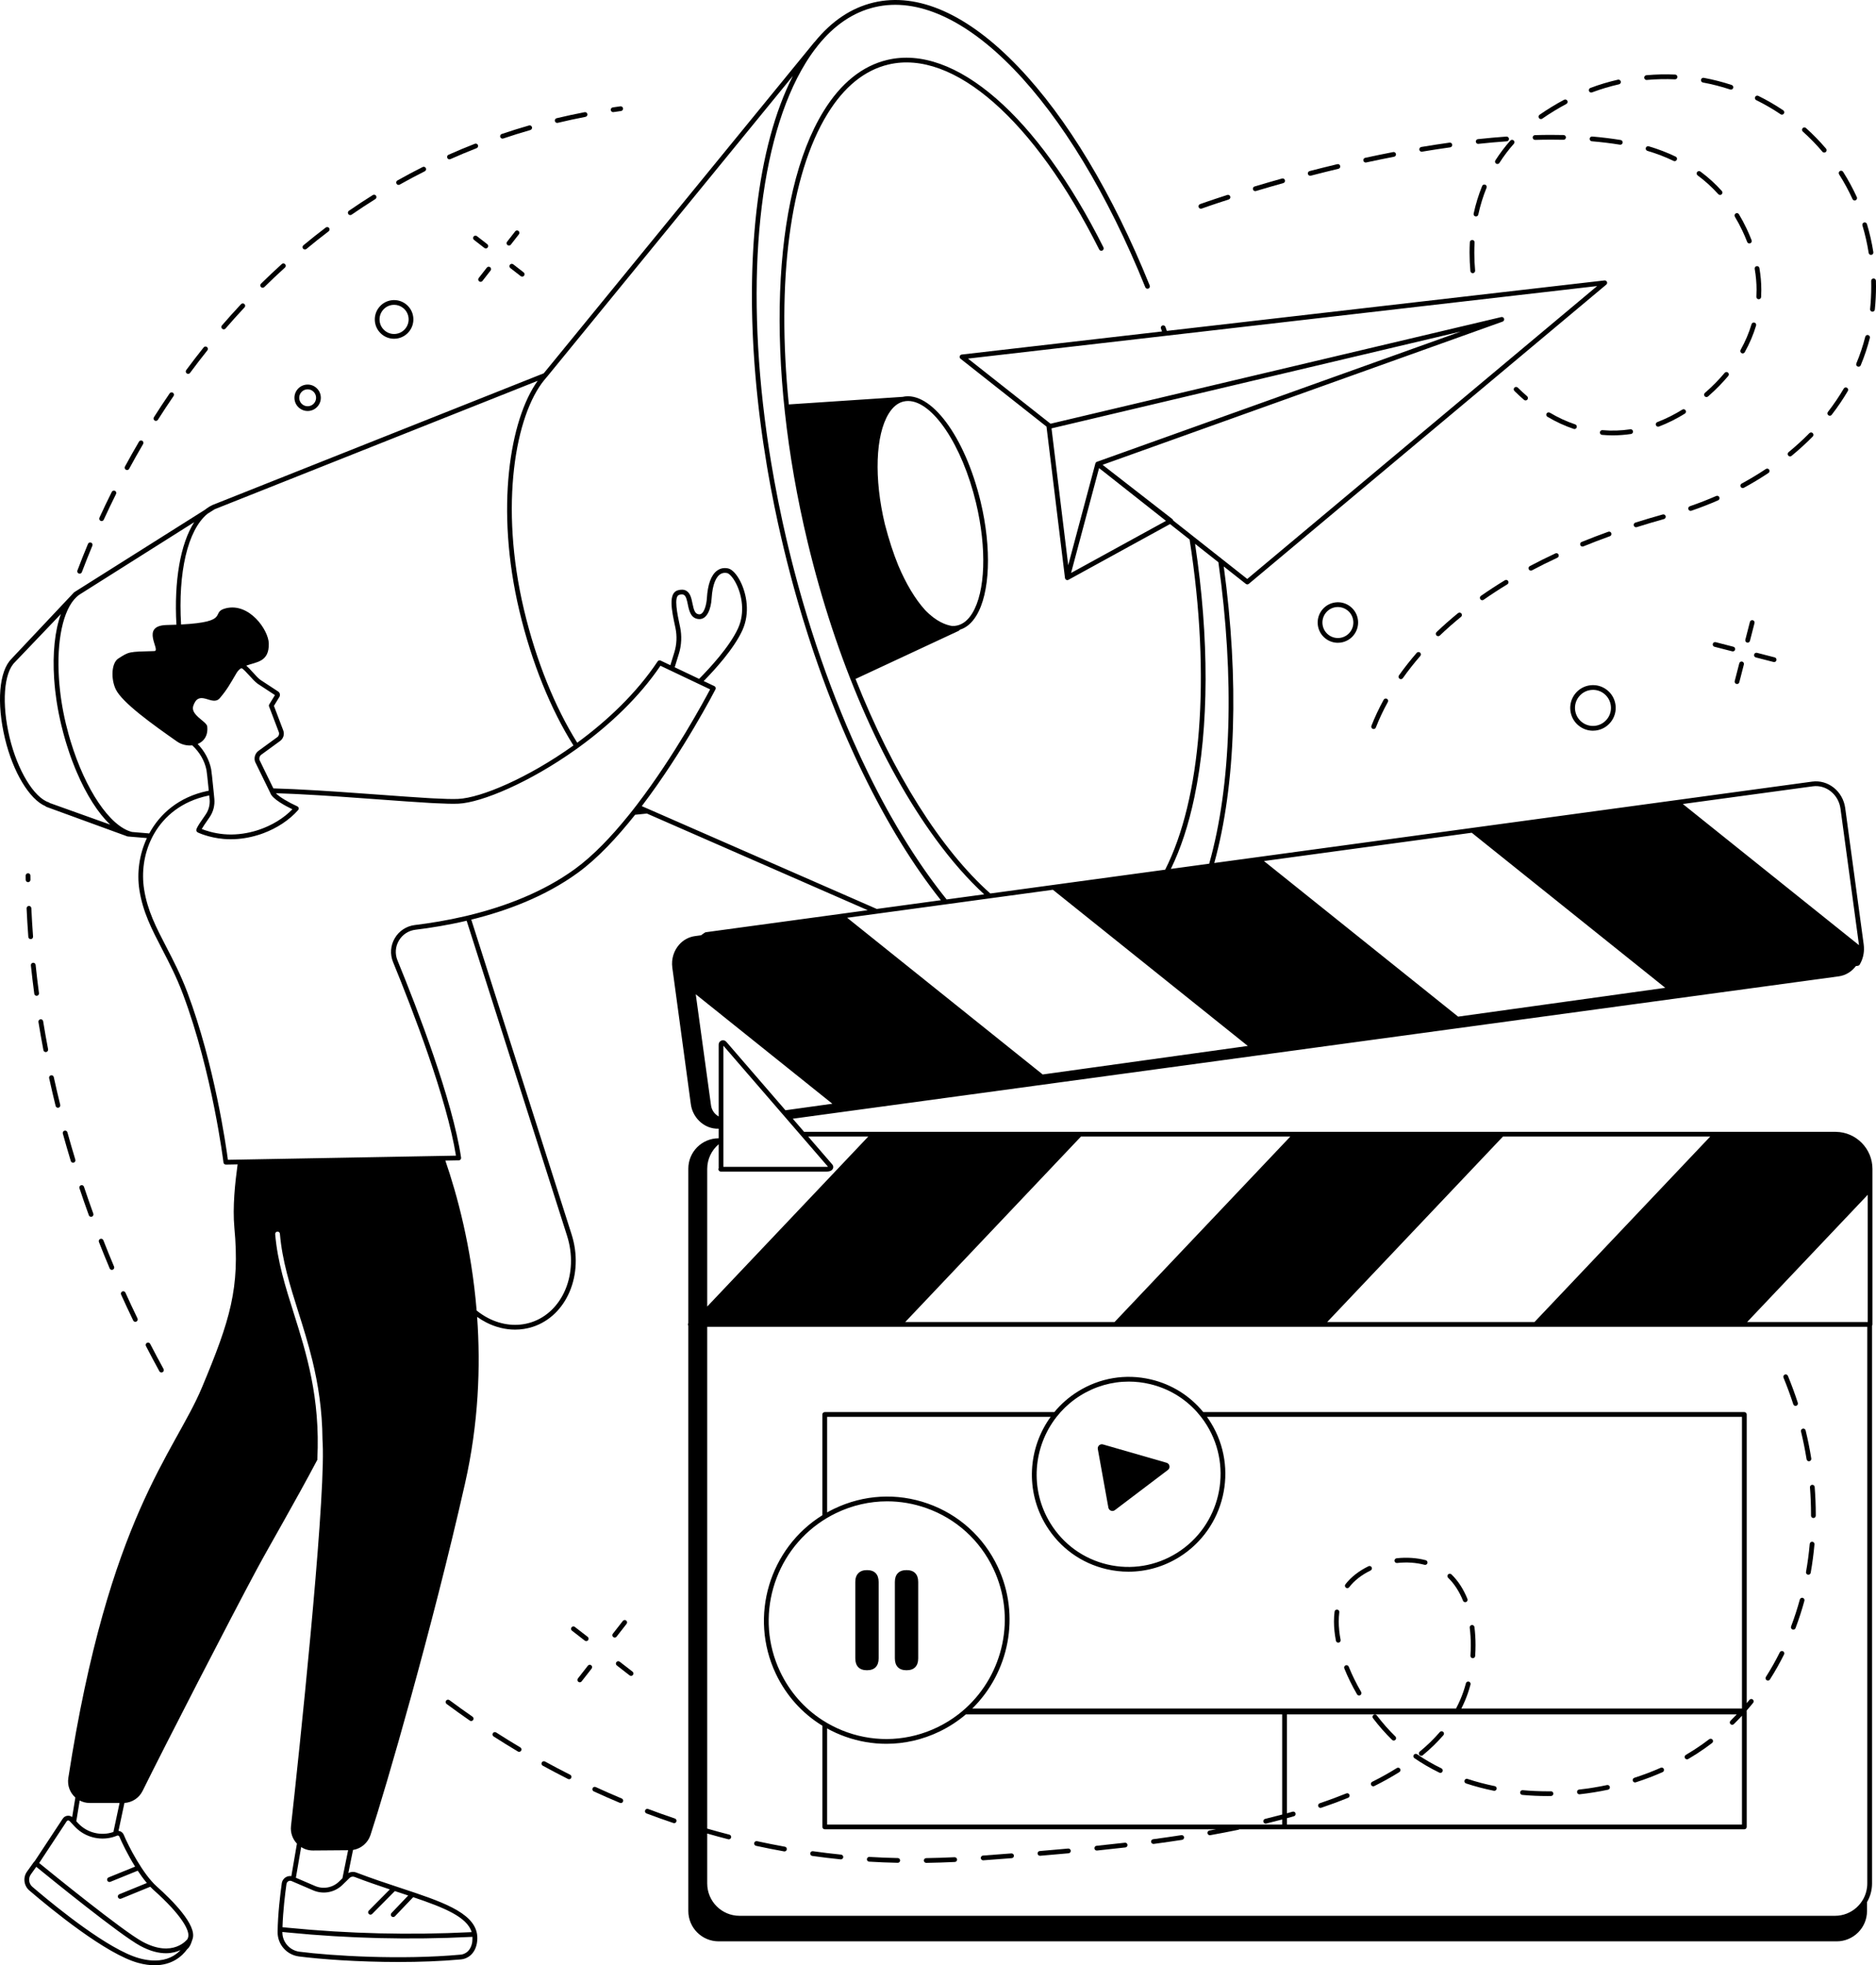 <svg xmlns="http://www.w3.org/2000/svg" id="Layer_2" viewBox="0 0 1747.29 1830"><g id="Illustration"><g><path d="M1710.02,1053.94c-.18-.01-.35-.01-.53-.01h-960.56l-10.55-12.21,974.07-132.55c6.63-.89,12.26-4.47,16.07-9.57l1.95-.27c.63-.08,1.19-.44,1.54-.97.08-.12.15-.25.26-.44.02-.03.03-.07.05-.1,2.74-4.77,4.03-10.28,3.72-15.88-.02-.86-.1-1.71-.21-2.51l-17.23-127.05c-2.13-15.56-15.93-26.59-30.76-24.56l-513.19,69.85s-.07.01-.11.01l-43.58,5.93c20.12-72.66,23.27-170.19,8.83-276.14l20.57,16.23c.4.31.89.47,1.37.47s1.01-.17,1.42-.51l332.92-278.63c.75-.63,1-1.67.61-2.57-.38-.9-1.33-1.44-2.28-1.33l-407.61,46.99c-.43-1.24-.87-2.48-1.31-3.71-.41-1.15-1.68-1.75-2.82-1.34h-.01c-1.14.42-1.74,1.68-1.33,2.83.32.91.65,1.82.97,2.74l-186.53,21.5c-.89.1-1.63.73-1.87,1.59-.25.87.05,1.79.76,2.34l80.06,63.16c0,.08.01.16.02.24l17.19,140.74s.01.07.02.1c.08.47.31.91.66,1.24.08.08.18.16.28.22.06.05.14.09.21.13.03.02.07.03.11.05.11.05.23.1.35.13.19.05.38.08.57.08.38,0,.74-.1,1.06-.27.06-.03.13-.07.19-.11l94.39-51.78,18.23,14.39c20.21,129.23,10.47,241.93-22.75,307.44l-162.85,22.16c-45.76-40.65-90.55-111.28-125.55-199.78l96.03-44.77c.46-.22.83-.59,1.05-1.04,6.01-1.79,11.17-6.15,15.34-12.94,12.94-21.03,14.53-62.78,4.07-106.37-14.58-60.73-46.44-103.5-72.6-97.55l-106.02,7.04c-11.53-113.75.82-213.31,36.06-270.63,15.5-25.19,34.58-40.63,56.74-45.88,60.6-14.36,135.8,51.64,196.27,172.23.55,1.09,1.88,1.53,2.97.99,1.09-.55,1.53-1.88.98-2.97-61.44-122.52-138.54-189.4-201.24-174.55-23.34,5.53-43.35,21.63-59.48,47.86-48.55,78.95-54.34,236.48-14.75,401.33,26.12,108.79,68.43,206.89,119.16,276.24,14.95,20.44,30.12,37.68,45.27,51.57l-34.97,4.76c-.68-.83-1.36-1.68-2.03-2.53-.57-.71-1.13-1.42-1.69-2.14-.53-.66-1.05-1.33-1.58-2.01-.64-.82-1.28-1.66-1.92-2.49-.49-.66-.99-1.3-1.49-1.96-1.33-1.75-2.66-3.53-3.98-5.32-.02-.02-.03-.04-.04-.06-.12-.15-.23-.31-.35-.47-.94-1.28-1.88-2.58-2.82-3.88-.52-.73-1.05-1.46-1.57-2.19-.89-1.24-1.77-2.49-2.65-3.75-.51-.72-1.01-1.44-1.51-2.17-.71-1.02-1.41-2.04-2.11-3.07-.3-.44-.61-.88-.91-1.33-.4-.58-.79-1.17-1.18-1.75-.41-.62-.83-1.23-1.24-1.85-1.1-1.65-2.2-3.32-3.3-5-.32-.49-.65-.99-.97-1.48-1.05-1.62-2.1-3.26-3.14-4.91-.45-.7-.9-1.4-1.34-2.1-.34-.55-.69-1.09-1.03-1.64-1.13-1.8-2.25-3.62-3.37-5.45-.18-.3-.37-.59-.55-.89-1.04-1.71-2.08-3.43-3.12-5.17-.91-1.53-1.82-3.05-2.72-4.6-2.03-3.47-4.04-6.97-6.04-10.52-.67-1.18-1.33-2.37-1.99-3.56-.66-1.19-1.32-2.38-1.98-3.58-.66-1.2-1.31-2.4-1.96-3.61-.28-.51-.56-1.03-.84-1.55-.81-1.51-1.62-3.02-2.42-4.54-.8-1.51-1.59-3.04-2.39-4.56-1.18-2.27-2.35-4.57-3.52-6.86-.34-.69-.7-1.36-1.04-2.05-.89-1.73-1.75-3.48-2.61-5.22-.61-1.22-1.22-2.45-1.82-3.67-.02-.05-.05-.1-.07-.15-.01-.03-.03-.06-.04-.09-2.16-4.41-4.29-8.89-6.41-13.41-.47-1-.93-2.01-1.4-3.01-2.09-4.51-4.15-9.07-6.19-13.68-.18-.41-.37-.82-.55-1.23-13.87-31.48-26.67-65.33-38.02-101.06-.25-.79-.5-1.58-.75-2.38-.72-2.3-1.44-4.61-2.15-6.93-.21-.69-.43-1.38-.64-2.08-.18-.56-.34-1.13-.52-1.69-.3-1.01-.61-2.02-.91-3.04-.61-2.02-1.21-4.04-1.81-6.06-.61-2.08-1.23-4.15-1.83-6.24-.54-1.87-1.07-3.74-1.6-5.61-.52-1.79-1.02-3.59-1.51-5.39-.5-1.79-.99-3.59-1.48-5.4-.99-3.61-1.96-7.24-2.9-10.88-.48-1.82-.95-3.65-1.42-5.48-.48-1.85-.95-3.71-1.41-5.57-.37-1.47-.74-2.94-1.09-4.41-.55-2.19-1.08-4.38-1.61-6.58-.62-2.58-1.23-5.16-1.83-7.73-1.19-5.12-2.34-10.23-3.46-15.33-2.81-12.86-5.37-25.65-7.68-38.36-1.04-5.7-2.03-11.39-2.97-17.05-.62-3.74-1.22-7.48-1.8-11.2-.01-.03-.01-.06-.02-.1-.57-3.72-1.12-7.42-1.66-11.11-.28-1.91-.55-3.82-.81-5.72-20-144.21-7.39-272.78,36.35-343.92.54-.88,1.08-1.74,1.62-2.59.56-.89,1.14-1.77,1.72-2.64.56-.85,1.13-1.69,1.71-2.52.46-.66.92-1.31,1.38-1.96.52-.73,1.05-1.45,1.58-2.16,1.14-1.54,2.3-3.04,3.48-4.5.02-.03.04-.05.05-.08,15.23-18.94,32.94-30.88,52.83-35.59,80.09-18.97,181.37,85.84,252.04,260.81.46,1.13,1.74,1.68,2.87,1.22h.01c1.13-.45,1.68-1.74,1.22-2.88-34.56-85.56-76.88-155.94-122.38-203.51C901.58,13.31,854.98-7.42,813.67,2.36c-20.74,4.92-39.16,17.24-54.94,36.73-.16.11-.31.24-.44.4l-251.44,307.63-.42.5-308.15,122.49c-.05.01-.1.03-.14.05-.04.01-.07.02-.11.04-.02.01-.05.02-.07.04-2.44,1.14-4.76,2.6-6.95,4.37l-121.6,76.68s-.07.04-.11.07c-.08.05-.16.1-.23.16-.07.05-.14.12-.21.19l-57.75,61.32-.32.4c-11.67,11.22-14.13,41.09-6.13,74.43,7.49,31.2,22.84,56.62,37.73,62.84.06.08.13.15.2.21.07.07.14.13.22.18.07.05.14.09.21.13.01.01.02.01.03.02.06.03.13.06.19.08.03.02.05.03.08.04l71.1,25.93,4.05,1.48c.18.07.38.11.57.13l17.79,1.49c-7.19,15.36-9.45,32.58-6.99,48.35,3.21,20.54,11.52,36.54,21.13,55.06,6.58,12.67,13.38,25.77,19.48,42.05,27.36,72.99,37.59,155.83,37.69,156.65.13,1.12,1.08,1.95,2.19,1.95h.04l10.93-.2c-2.31,16.99-4.81,39.47-3,59.07,5.18,56-3.74,85.44-30.19,148.62-25.64,61.28-86.79,119.88-124.48,363.7-1.1,7.11,1.64,13.81,6.56,18.17l-2.96,18.18c-1.2-.92-2.7-1.35-4.22-1.23-1.87.16-3.53,1.15-4.57,2.72l-26.21,39.74s-.01.01-.01.01c-.26.15-.49.36-.66.61l-6.43,8.98c-3.9,5.45-2.95,13.13,2.16,17.51,20.59,17.62,71.7,59.48,101.6,67.51,5.63,1.52,10.66,2.16,15.16,2.16,16.25,0,25.54-8.42,30.29-14.95,2.44-2.11,3.34-4.45,4.45-7.83.18-.54.37-1.11.58-1.72,4.37-12.75-19.02-36.09-33.35-48.87-12.94-11.53-26.3-37.38-30.74-48.09-.63-1.5-1.8-2.67-3.3-3.29-.52-.22-1.06-.35-1.61-.41l5.53-25.99c7.22-.41,13.7-4.67,16.93-11.22,20.03-40.66,81.95-160.93,106.2-206.05,12.41-23.1,34.86-61.32,56.59-102.35-.05-.2-.07-.41-.06-.62,2.87-57.09-10.3-98.82-21.91-135.64-7.8-24.74-15.18-48.12-17.35-73.75-.1-1.21.8-2.28,2.02-2.39,1.21-.1,2.29.8,2.39,2.02,2.13,25.14,9.43,48.29,17.16,72.79,4.47,14.18,9.17,29.08,13.11,45.3l.03.15c5.25,21.65,9.15,45.64,9.35,73.41.01.03.02.06.01.09,0,.05,0,.1,0,.15.06,1.17.12,2.35.18,3.54.08,1.61.13,3.37.16,5.27,1.09,63.36-21.98,281.85-29.67,350.74-.71,6.32,1.51,12.22,5.52,16.44l-5.2,30.26c-1.7-.26-3.43.05-4.98.92-2.16,1.22-3.6,3.33-3.94,5.8-1.36,9.71-3.68,28.52-3.87,45.33-.13,11.49,8.39,21.26,19.82,22.74,19.89,2.57,55.01,5.17,92.66,5.17,19.42,0,39.52-.69,58.55-2.43,5.45-.5,12.52-4.62,14.47-14.59.04-.19.07-.38.1-.58.51-2.89.53-5.59.16-8.14-.01-.07-.01-.12-.01-.14-.01-.15-.03-.29-.07-.42h0c-3.49-20.24-33.85-30.29-71.08-42.6-13.3-4.39-27.05-8.94-41.36-14.42-2.45-.94-5.15-.72-7.38.49l4.37-21.51c7.49-1.19,13.83-6.48,16.25-13.86,14.08-42.8,57.7-192.89,88.08-327.45,12.58-55.72,14.61-108.49,11.26-155.07,2.67,1.92,5.47,3.63,8.37,5.13,8.68,4.47,17.9,6.74,26.99,6.74,5.53,0,11.02-.85,16.3-2.54,31.87-10.27,48.18-48.89,36.33-86.11l-93.44-293.13c33.08-8.15,68.88-21.55,99.13-43.53,18.36-13.33,36.66-32.92,53.45-54.12l11.01-1.12.07.03,205.58,89.95-150.55,20.49c-.37.02-.73.13-1.04.33l-.26.17c-.38.23-.76.48-1,.65-.13.09-.26.17-.53.37-.44.29-.83.6-1.17.86-.2.15-.4.31-.6.47l-5.63.77c-5.89.8-10.97,3.66-14.69,7.82-5,5.54-7.63,13.36-6.52,21.58l17.23,127.05c.39,2.9,1.21,5.67,2.41,8.13,1.35,2.8,3.12,5.28,5.22,7.38,4.8,4.86,11.34,7.67,18.31,7.4v8.93h-.02c-15.61.02-28.25,12.68-28.25,28.29v143.83c-.41.61-.49,1.4-.19,2.09.05.12.11.24.19.34v544.97c0,15.62,12.66,28.28,28.28,28.28h1041.27c15.62,0,28.28-12.66,28.28-28.28v-8.28c2.98-5.1,4.68-11.03,4.68-17.35v-519.32c.24-.35.38-.77.38-1.23v-144.79c0-18.87-15.18-34.26-33.96-34.54ZM1608.42,743.09l80.02-10.89c12.42-1.69,23.98,7.63,25.77,20.78l13.87,102.23,3.37,24.84s0,.04,0,.06l-152.75-122.36-11.31-9.08,41.02-5.58ZM1204.82,798.02l132.18-17.99,33.78-4.6,11.68,9.38,168.55,135.02-190.75,26.54s-.07.01-.11.01l-2.07.29-180.84-144.89,27.58-3.76ZM827.71,385.17c1.96-3.19,4.14-5.74,6.53-7.65.34-.28.68-.53,1.03-.77.19-.14.37-.26.56-.38.29-.19.59-.37.89-.55.91-.53,1.84-.96,2.79-1.31.34-.13.67-.24,1.02-.34.34-.11.68-.2,1.03-.28,1.38-.33,2.79-.49,4.22-.49,22.7,0,50.25,40.62,63.25,94.72,10.2,42.51,8.81,82.95-3.53,103.03-3.83,6.22-8.49,10.01-13.85,11.28-1.58.38-3.19.53-4.83.47-5.49-.81-14.75-3.95-25.18-14.83-.03-.04-.07-.08-.1-.11-9.01-9.93-17.7-24.32-24.99-41.67-4.32-10.61-8.5-23.18-12.37-38.09,0-.01-.01-.03-.01-.04-10.19-42.49-8.81-82.91,3.54-102.99ZM167.46,1816.58c-1.66,1.66-3.67,3.28-6.09,4.7-3.45,2.01-7.74,3.57-13.01,4.11-5.13.53-11.19.1-18.32-1.82-7.28-1.96-15.91-6.02-25.08-11.3-16.94-9.74-35.71-23.6-51.17-35.84-7.04-5.57-13.39-10.81-18.57-15.17-.01-.01-.02-.01-.02-.02-1.84-1.54-3.52-2.97-5.04-4.27-2.96-2.54-3.81-6.76-2.24-10.19.22-.48.49-.94.8-1.38l1.55-2.17,3.51-4.9c.09.07.18.15.28.23,12.82,10.46,77.62,63.11,96.45,73.32,9.55,5.19,17.62,6.98,24.26,6.93,5.41-.04,9.86-1.3,13.38-2.94-.22.24-.45.47-.69.71ZM111.19,1710.24c2.11,5.08,7.59,16.6,14.65,27.92l-24.72,10.05c-1.13.46-1.67,1.75-1.21,2.88.35.86,1.17,1.38,2.05,1.38.27,0,.56-.05.83-.16l25.49-10.36c2.68,4.05,5.54,7.97,8.5,11.46l-25.67,10.49c-1.13.47-1.67,1.76-1.21,2.89.35.85,1.18,1.37,2.05,1.37.28,0,.56-.05.83-.16l27.16-11.1c1.04,1.08,2.08,2.09,3.13,3.03,26.68,23.79,34.08,38.39,32.11,44.13-.17.51-.33.99-.48,1.44-.02.02-.03.04-.05.06-.13.18-13.28,18.04-42.03,2.44-18.43-10.01-84.63-63.79-96.15-73.19l25.66-38.89c.39-.59.96-.73,1.26-.75.05-.01.1-.01.15-.01.32,0,.8.09,1.22.53l1.59,1.69,1.9,2.02,1.48,1.57c.15.15.29.31.44.46,8.94,9.14,22.22,12.67,34.4,9.42.81-.22,1.62-.46,2.42-.74.67-.24,1.35-.49,2.01-.77.14-.05.28-.09.43-.11.29-.04.59,0,.86.11.41.17.73.49.9.9ZM105.62,1705.9c-11.4,3.99-24.32.89-32.67-7.97l-1.89-2,3.16-19.34c2.77,1.46,5.94,2.29,9.32,2.29h27.83l-5.75,27.02ZM1398.33,1059.93l1.49-1.57h193.06l-1.49,1.57-162.18,171.13h-193.08l162.2-171.13ZM1005.3,1059.93l1.49-1.57h194.99l-1.49,1.57-162.2,171.13h-194.98l162.19-171.13ZM743.08,1053.93l1.91,2.21,1.92,2.22,1.36,1.57,22.9,26.49c-.27.06-.63.1-1.12.1h-96.27v-26.69c.09-.05.18-.1.27-.15-.09.05-.18.09-.27.14v-86.06l52.57,60.82,1.72,1.99,1.73,1.99,3.35,3.88,9.93,11.49ZM994.93,526.33l-15.29-125.21-.27-2.22.78-.19,2.75-.65,119-28.15,4.31-1.02,254.45-60.19-246.75,88.3-4.18,1.5-86.87,31.09-1.19.42c-.12.03-.23.09-.34.16-.1.04-.19.1-.27.16-.14.1-.27.22-.37.36h-.01s-.09.11-.12.17c-.07.1-.13.2-.18.32-.05.11-.1.23-.13.35l-.36,1.35-24.96,93.45ZM997.58,533.53l26.08-97.64,3.68,2.86,58.65,46.27-88.41,48.51ZM1106.96,495.93l-14.27-11.25c-.09-.54-.38-1.03-.82-1.37l-61.65-47.91-3.27-2.58,83.89-30.02,4.18-1.5,284.49-101.81c1.1-.4,1.71-1.59,1.38-2.71-.34-1.13-1.49-1.79-2.63-1.52l-293.28,69.38-4.31,1.02-122.2,28.91-76.88-60.65,182.21-21,4.49-.52,399.28-46.03-325.88,272.74-22.78-17.97-5.02-3.96-21.81-17.2-5.12-4.05ZM1112.44,742.35c13.73-65.39,13.88-148.27.63-235.96l21.73,17.14c15.23,108.06,12.16,207.48-8.56,280.72l-35.72,4.86c9.14-18.66,16.52-41.03,21.92-66.76ZM193.24,478.43l6.73-4.25,300.83-119.57c-25.87,35.88-39.71,118.96-17.05,214.25,11.5,48.37,29.42,92.04,50.35,125.3-42.51,30.42-86.19,48.77-107.3,49.78-5.25.25-13.52,0-23.86-.55-.77-.04-1.56-.09-2.36-.13-.77-.05-1.56-.09-2.36-.14-12.55-.74-27.65-1.85-43.86-3.04-24.8-1.82-52.16-3.83-77.71-5.07-.79-.04-1.58-.08-2.36-.12-.79-.04-1.58-.07-2.37-.11-5.91-.27-11.7-.49-17.33-.66l-12.87-26.39c-.55-1.85.1-3.83,1.62-4.96l17.62-12.84c3.01-2.24,4.18-6.28,2.84-9.82l-8.67-22.82,5.05-8.26c1.07-1.75.57-4.01-1.15-5.13l-16.62-10.91c-2.01-1.52-4.46-4.22-6.83-6.83-2.28-2.51-4.35-4.78-6.24-6.33,9.53-3.55,21.43-3.26,21.01-20.68-.3-12.53-18.19-38.3-40.19-32.69-14.82,3.78,5.31,12.6-41.5,15.06-2.89-48.31,5.97-87.81,24.58-103.09ZM199.63,743.82c-.13-1.33-.25-2.61-.37-3.85-.08-.75-.15-1.48-.22-2.19-.08-.75-.15-1.49-.22-2.2-1.13-11.34-1.86-17.83-2.16-19.34-1.74-8.68-6.1-16.79-12.54-23.44,1.28-.53,2.48-1.21,3.55-2.05.65-.5,1.26-1.05,1.81-1.67.59-.64,1.11-1.34,1.58-2.11h0c1.64-2.74,2.43-6.25,1.95-10.54-.28-2.51-4.68-5.29-8.35-8.64-1.32-1.2-2.54-2.47-3.45-3.83-1.09-1.63-1.72-3.37-1.51-5.27h0c.05-.51.17-1.01.35-1.53.29-.83.6-1.58.92-2.24,5.87-12.05,17.07,3.05,23.76-4.83,6.78-7.98,9.19-12.53,15.6-23.41,1.04-1.76,2.35-3.12,3.84-4.2.3-.06.46-.1.49-.1.14-.02.29-.07.42-.12,1.44.51,5.04,4.47,7.23,6.88,2.5,2.75,5.09,5.6,7.54,7.46l16.23,10.66-5.29,8.65c-.35.59-.42,1.3-.18,1.94l9.05,23.83c.65,1.7.1,3.63-1.33,4.68l-17.61,12.85c-3.1,2.3-4.37,6.33-3.16,10.03.03.1.07.19.11.28l11.94,24.47,1.09,2.23,1.09,2.24v.02c1.84,5.54,14.38,12.15,20.54,15.11-8.19,8.41-19.06,14.96-30.87,18.98-.79.28-1.59.53-2.4.78-.83.26-1.67.5-2.51.73-9.16,2.53-18.74,3.53-27.96,2.71-9.8-.87-17.43-3.54-20.68-4.84.85-1.5,2.75-4.55,7.07-10.65,3.6-5.08,5.25-11.29,4.65-17.48ZM46.24,747.7c-.06-.07-.13-.14-.2-.2-.15-.13-.31-.23-.49-.32-.09-.04-.18-.08-.28-.11-13.75-4.56-29.02-29.89-36.31-60.24-7.55-31.45-5.5-60.36,4.98-70.29.06-.06.12-.13.18-.2l42.58-44.56c-5.63,15.47-7.84,36.7-6.26,60.36.14,2.15.31,4.32.53,6.5.13,1.44.28,2.89.44,4.35.32,2.91.7,5.84,1.14,8.8.15,1,.3,2,.47,3.01.26,1.63.53,3.26.83,4.9.24,1.36.49,2.72.76,4.08.06.3.12.59.18.89.43,2.18.9,4.38,1.39,6.57.28,1.25.57,2.5.87,3.75.62,2.59,1.27,5.15,1.95,7.68.32,1.18.65,2.36.98,3.53.37,1.34.75,2.66,1.14,3.97.35,1.17.71,2.34,1.07,3.5.75,2.42,1.53,4.81,2.33,7.16.38,1.1.76,2.19,1.14,3.28.35.97.69,1.93,1.04,2.88.28.73.55,1.47.83,2.2.68,1.8,1.38,3.57,2.08,5.32.6,1.46,1.2,2.91,1.81,4.34,9.01,21.18,19.94,38.37,31.24,49.03l-56.42-20.18ZM122.97,774.71c-20.63-5.14-43.51-39.5-57.18-84.38-.21-.71-.43-1.42-.64-2.14-.43-1.48-.86-2.98-1.28-4.48-.89-3.2-1.73-6.46-2.52-9.75-.88-3.66-1.67-7.32-2.38-10.96-.27-1.41-.53-2.81-.78-4.21-.14-.76-.27-1.52-.39-2.28-.14-.81-.27-1.63-.39-2.44-.11-.66-.21-1.31-.31-1.98-.13-.79-.24-1.58-.35-2.37-.11-.79-.22-1.58-.32-2.37-.02-.12-.03-.25-.04-.37-.16-1.26-.31-2.52-.46-3.78-.24-2.09-.45-4.17-.62-6.23-.05-.56-.1-1.12-.14-1.68-.06-.75-.12-1.5-.17-2.25-.06-.75-.11-1.49-.15-2.23-.11-1.82-.2-3.62-.26-5.4-1.29-34.08,5.62-62.14,19.34-71.65.04-.03.07-.05.11-.08l106.85-67.45c-12.94,20.21-18.86,54.91-16.57,95.49-2.78.11-5.78.21-9,.28-25.4.57-4.99,24.1-11.58,24.27-24.33.6-23.51.56-33.47,6.89-6.6,4.19-7.04,19.02-2.52,28.57,5.96,12.59,34.76,33.07,56.98,48.66,4.25,2.98,9.51,4.2,14.34,3.67,6.88,6.34,11.53,14.39,13.26,23.05.26,1.32,1.02,8.18,2.12,19.18-.6.11-1.19.23-1.76.35-25.81,5.54-43.57,20.8-53.67,39.43l-16.05-1.36ZM280.49,1719.97c3.2,2.03,7.01,3.2,11.12,3.17l32.62-.25-5.3,26.14-3.03,2.95c-5.99,5.85-14.81,7.49-22.48,4.2l-17.83-7.66,4.9-28.55ZM439.82,1808.55c-.03.19-.06.36-.09.53-1.91,9.76-9.11,10.9-10.54,11.03-55.54,5.08-120.27,1.16-150.23-2.71-9.21-1.19-16.07-9.06-15.96-18.31v-.08l5.25.51c56.31,5.54,113.51,6.92,170.01,4.11l1.74-.09c.04,1.59.02,3.57-.18,5.01ZM325.6,1748.7c1.21-1.18,3.03-1.55,4.63-.94,11.3,4.33,22.23,8.07,32.86,11.61l-19.58,19.74c-.86.86-.86,2.26.01,3.12.43.43.99.65,1.56.65s1.13-.22,1.57-.66l21.12-21.29c1.34.44,2.68.88,4.01,1.32,2.87.95,5.68,1.88,8.43,2.8l-15.6,16.34c-.85.88-.82,2.28.07,3.12.43.41.98.61,1.53.61.58,0,1.16-.22,1.6-.68l17.04-17.84c28.89,9.76,50.12,18.39,54.49,32.54l-1.3.07c-56.29,2.8-113.27,1.42-169.36-4.09l-5.58-.55c.48-15.32,2.49-31.5,3.72-40.24.15-1.1.78-2.03,1.74-2.57.52-.29,1.09-.44,1.66-.44.13,0,.26,0,.39.03.33.03.65.12.96.25l1.16.5,2.09.9,16.85,7.24c8.66,3.73,18.53,2.26,25.72-3.66.55-.45,1.08-.93,1.6-1.43l1.18-1.15,2.81-2.74,2.62-2.56ZM528.17,1150.8c11.1,34.89-3.92,71.03-33.48,80.55-12.82,4.12-26.98,2.73-39.9-3.92-3.83-1.97-7.46-4.35-10.85-7.09-4.88-59.32-18.3-108.16-29.14-139.62l12.5-.23c.64-.01,1.24-.3,1.65-.78.41-.49.59-1.13.5-1.76-8.06-53.69-40.58-138.15-59.25-183.71-2.47-6.04-2-12.74,1.31-18.36,3.31-5.65,8.95-9.34,15.46-10.13,14.26-1.73,30.54-4.36,47.66-8.39l93.54,293.44ZM592.26,750.58c-.46.6-.92,1.2-1.39,1.79-.54.7-1.08,1.4-1.63,2.09-.63.81-1.27,1.61-1.91,2.42-.65.81-1.29,1.62-1.95,2.42-15.8,19.59-32.84,37.51-49.91,49.91-29.81,21.65-65.18,34.86-97.87,42.89-.72.18-1.44.36-2.16.53-.72.17-1.43.34-2.15.51-16.82,3.94-32.82,6.52-46.85,8.22-7.89.95-14.73,5.43-18.75,12.28-4.01,6.82-4.58,14.94-1.58,22.27,18.3,44.68,49.98,126.88,58.57,180.2l-11.42.21-27.65.5-2.31.05-2.31.04-28.95.53-83.49,1.52-46.63.85-9.65.18c-1.74-13.09-12.49-88.51-37.68-155.69-6.19-16.54-13.36-30.35-19.69-42.53-9.44-18.19-17.59-33.89-20.69-53.71-2.45-15.73-.23-32.55,6.99-47.3,0-.02.02-.05.03-.07.34-.69.69-1.38,1.05-2.06.01-.02.02-.04.03-.06.37-.69.74-1.38,1.14-2.06.01-.02.02-.05.04-.07,9.62-16.81,26.17-30.34,50.13-35.48.41-.09.84-.18,1.27-.26.11,1.14.22,2.33.34,3.55.49,5.13-.87,10.28-3.86,14.49-9.35,13.21-8.93,14.03-8.23,15.4.23.45.66.84,1.16,1.06.4.2,9.98,4.76,23.9,6,2.23.2,4.47.29,6.73.29,8.5,0,17.15-1.38,25.43-3.94.84-.25,1.68-.52,2.52-.81.81-.27,1.61-.56,2.41-.86,12.59-4.69,24.04-12.12,32.38-21.55.14-.15.25-.32.33-.5.21-.44.28-.94.17-1.43-.13-.63-.54-1.17-1.1-1.47-.05-.03-.1-.06-.15-.08-8.02-3.61-16.98-8.85-19.96-12.23,5.34.17,10.82.39,16.4.66.78.03,1.57.07,2.36.11.78.03,1.57.07,2.36.11,25,1.25,51.71,3.21,75.96,4.99,16.94,1.24,32.68,2.4,45.61,3.14.8.04,1.59.09,2.36.13.8.04,1.59.09,2.37.13,9.72.5,17.53.71,22.63.47,21.56-1.03,66.12-19.68,109.43-50.56.62-.44,1.24-.88,1.86-1.33.56-.4,1.11-.8,1.66-1.21,28.09-20.49,55.37-46.09,75.18-75.32l7.91,3.76,2.02.96,2.01.96,20.73,9.84,2.14,1.02,2.13,1.01,9.31,4.43c-5.62,10.65-32.94,61.32-67.76,106.88-.45.59-.91,1.19-1.37,1.78ZM633.41,583.73l-.28-1.3c-2.17-10.12-5.8-27.05-.56-28.52,2.01-.56,3.48-.53,4.5.09,1.99,1.21,2.78,5.04,3.54,8.74,1.22,5.95,2.74,13.34,10.46,13.75,7.74.37,11.16-10.01,11.71-19.06.87-14.43,4.61-20.15,7.6-22.41,1.96-1.49,4.26-1.96,6.83-1.4,1.9.41,5.38,3.73,8.53,10.03,5.22,10.41,8.39,26.78,1.66,41.45-7.84,17.13-26.47,37.19-36.26,47.05l-22.73-10.8,3.88-12.53c2.51-8.1,2.9-16.78,1.12-25.09ZM604.37,753.53l-.6-.26-6.03-2.61c38.87-51.05,68.21-107.91,68.64-108.75.27-.53.32-1.15.13-1.72-.19-.56-.61-1.03-1.15-1.28l-9.96-4.73c10.2-10.36,28.08-29.92,36.02-47.23,7.38-16.1,3.95-33.95-1.72-45.28-3.47-6.93-7.78-11.56-11.55-12.37-3.84-.83-7.45-.08-10.44,2.19-5.42,4.11-8.56,12.74-9.34,25.67-.36,5.89-2.64,15.07-7.07,14.91-3.88-.2-4.97-3.42-6.36-10.22-.95-4.63-1.93-9.41-5.57-11.63-2.12-1.29-4.74-1.48-8-.57-9.24,2.59-5.69,19.12-2.56,33.7l.28,1.3c1.61,7.57,1.26,15.48-1.03,22.86l-3.69,11.92-9.06-4.31c-.98-.47-2.17-.14-2.79.77-19.58,29.43-46.83,55.18-74.89,75.72-20.55-32.75-38.2-75.9-49.58-123.77-23.15-97.38-7.94-181.46,19.04-214.16l2.19-2.59c.08-.07.16-.15.23-.24l.66-.8.07-.09s.01-.02.02-.03l228.22-279.21c-16.79,32.92-28.14,75.57-33.81,124.92,0,.02,0,.05,0,.07-.13,1.22-.27,2.45-.41,3.68-.14,1.26-.27,2.52-.4,3.78-.12,1.15-.23,2.3-.35,3.46-.03.23-.05.47-.06.71-.03.33-.07.66-.1,1-.03.26-.05.53-.07.79-.05.53-.09,1.06-.14,1.6-.12,1.29-.24,2.59-.35,3.89-.1,1.22-.2,2.44-.29,3.66v.06c-.08,1.01-.17,2.03-.24,3.04l-.03.39c-.03.42-.07.83-.1,1.25-.07,1.08-.14,2.16-.22,3.24,0,.01,0,.03,0,.04-.09,1.3-.17,2.61-.25,3.92-.04.61-.07,1.22-.1,1.84-.02.38-.04.76-.07,1.14-.01.33-.03.65-.05.97-.03.58-.06,1.16-.09,1.74-.06,1.08-.11,2.15-.16,3.24-.06.99-.1,2-.15,3-.02.57-.04,1.15-.06,1.72-.05,1.09-.09,2.19-.13,3.29-.03,1.02-.08,2.03-.11,3.05-.05,1.35-.08,2.7-.12,4.06-.03,1.36-.07,2.72-.1,4.09-.03,1.33-.05,2.66-.07,4v.21c-.03,1.66-.05,3.31-.07,4.97,0,.82-.01,1.65-.01,2.48-.01.82-.01,1.65-.01,2.48v3.77c0,1.35,0,2.7.01,4.06,0,.34.01.69.01,1.03,0,.57,0,1.14,0,1.71.01,1.29.03,2.58.05,3.88,0,.24.01.49.01.74.02,1.21.04,2.41.07,3.62,0,.33.02.67.02,1,.02.67.03,1.35.05,2.03,0,.37.01.74.02,1.12.03,1.16.06,2.32.09,3.48.01.33.02.66.03.99.08,2.57.17,5.15.28,7.74.03.97.07,1.94.11,2.91h0c.03.78.07,1.55.1,2.33.04.84.08,1.68.12,2.52.07,1.41.14,2.82.21,4.23.01.13.01.25.02.37.04.76.08,1.51.12,2.26.01.19.02.39.03.58.06,1.04.12,2.09.18,3.14.07,1.06.13,2.12.2,3.18.03.48.07.96.1,1.43.09,1.39.18,2.79.28,4.18.07,1.01.13,2.02.2,3.04.11,1.43.21,2.87.32,4.32.07.85.14,1.71.21,2.56.07.85.14,1.71.21,2.56.1,1.18.19,2.36.29,3.55.03.32.06.64.09.96.2,2.32.41,4.65.63,6.99.02.26.04.52.07.78.14,1.46.28,2.93.43,4.39.02.2.04.41.06.61.18,1.75.36,3.49.54,5.24.25,2.35.51,4.71.77,7.07.1.88.2,1.77.3,2.65.08.67.15,1.34.23,2.01.17,1.5.35,3.01.54,4.52.14,1.17.3,2.34.44,3.51.16,1.26.32,2.51.48,3.77.07.53.13,1.06.2,1.59,0,.02,0,.03.01.05.19,1.52.39,3.04.6,4.56.2,1.47.4,2.93.61,4.4.07.52.14,1.04.22,1.55.03.26.07.51.1.77.04.23.07.46.1.69,0,.09.03.18.04.27.27,1.9.54,3.81.83,5.72,1.02,6.89,2.11,13.81,3.28,20.77.31,1.88.63,3.76.96,5.64.65,3.77,1.33,7.54,2.02,11.32.35,1.89.7,3.78,1.06,5.68,1.93,10.21,4.03,20.48,6.28,30.79.87,3.98,1.76,7.96,2.68,11.95.85,3.72,1.72,7.45,2.62,11.18,2.02,8.41,4.12,16.76,6.31,25.04.73,2.76,1.46,5.51,2.21,8.25.37,1.37.75,2.74,1.13,4.11.53,1.93,1.07,3.86,1.61,5.79.61,2.16,1.22,4.31,1.84,6.46.39,1.35.78,2.71,1.18,4.06.79,2.7,1.59,5.39,2.39,8.07.51,1.68,1.01,3.35,1.52,5.02,1.52,5.01,3.08,9.99,4.68,14.93,1.21,3.77,2.44,7.53,3.69,11.27.62,1.87,1.25,3.74,1.88,5.6,1.28,3.75,2.57,7.48,3.87,11.18,1.29,3.66,2.59,7.29,3.9,10.91.02.03.03.06.04.1,2.64,7.25,5.35,14.42,8.12,21.51.02.03.03.06.04.09,1.38,3.53,2.78,7.04,4.18,10.53.02.02.02.04.03.06,1.42,3.5,2.84,6.97,4.28,10.42.73,1.74,1.46,3.47,2.19,5.19,1.02,2.39,2.04,4.76,3.07,7.13.51,1.18,1.02,2.36,1.54,3.53.9,2.05,1.81,4.09,2.72,6.12,1.18,2.63,2.36,5.24,3.56,7.84.64,1.38,1.28,2.76,1.92,4.13.63,1.35,1.26,2.69,1.9,4.03.61,1.3,1.23,2.59,1.85,3.88.44.93.89,1.84,1.34,2.76.26.55.53,1.11.8,1.66,22.21,45.74,46.8,85.83,72.65,118.33l-59.73,8.13-212.23-92.86ZM800,853.11l15.96-2.17,8.42-1.15,55.18-7.5,5.43-.74,36.04-4.91,5.81-.79,37.35-5.08,16.46-2.24,47.28,37.87,4.04,3.24,40.16,32.17,3.51,2.82,86.54,69.32-191.03,26.57-182.12-145.92,10.97-1.49ZM667.68,1038.53c-3.01-2.28-4.95-5.61-5.46-9.37l-14.2-103.3,127.22,101.92-43.67,6.07-55.14-63.8c-1.11-1.28-2.86-1.73-4.45-1.14-1.59.6-2.62,2.08-2.62,3.78v66.94c-.58-.32-1.14-.69-1.68-1.1ZM658.69,1088.48c0-9.21,4.15-17.47,10.67-22.99v21.42c0,.25.02.47.06.69-.2.33-.31.71-.31,1.13,0,1.22.99,2.21,2.21,2.21h98.73c3.89,0,5.26-1.72,5.73-2.75.59-1.29.36-2.79-.62-3.91l-21.05-24.35-1.35-1.57h55.93l-1.49,1.57-148.51,156.69v-128.14ZM1739.18,1753.82c0,1.31-.08,2.6-.26,3.86-1.88,14.8-14.53,26.27-29.79,26.27h-1020.39c-16.57,0-30.05-13.52-30.05-30.13v-46.47c6.49,1.86,13.04,3.64,19.55,5.31.18.05.37.07.55.07.98,0,1.88-.66,2.14-1.66.3-1.18-.41-2.39-1.59-2.69-6.88-1.76-13.8-3.65-20.65-5.63v-467.26h1080.49v518.34ZM1739.18,1112.97l.37-.39v118.48h-112.3l111.67-117.81.26-.28Z"></path><path d="M765.96,1606.94v94.23c0,1.22.99,2.22,2.21,2.22h364.5c-2.06.38-4.13.76-6.22,1.13-1.2.21-2,1.36-1.79,2.57.19,1.07,1.12,1.82,2.17,1.82.13,0,.26-.01.39-.03,8.96-1.6,17.76-3.29,26.15-5.03.36-.07.67-.24.93-.45h470.35c1.22,0,2.21-1,2.21-2.22v-106.96c0-.18-.02-.35-.07-.52.05-.16.07-.33.07-.51v-.45c2.04-2.33,4.05-4.68,5.99-7.09.77-.95.62-2.34-.33-3.11-.95-.77-2.34-.62-3.11.33-.83,1.03-1.69,2.05-2.55,3.07v-268.82c0-1.22-.99-2.21-2.21-2.21h-503.94c-12.44-15.22-29.4-25.86-48.81-30.42-23.43-5.5-47.61-1.49-68.08,11.31-8.48,5.29-15.78,11.78-21.84,19.11h-213.83c-1.22,0-2.21.99-2.21,2.21v93.83c-49.1,30.53-68.65,94.12-43.38,147.52,9.63,20.37,24.66,37.04,43.38,48.48ZM765.96,1416.18c1.45-.95,2.92-1.87,4.42-2.76,2.7-1.59,5.48-3.09,8.35-4.47,15.12-7.28,31.31-10.95,47.56-10.95,12.27,0,24.58,2.09,36.48,6.3,27.68,9.78,49.87,29.85,62.47,56.49,21.42,45.28,9.35,98.17-26.17,130.18-2.1,1.89-4.28,3.71-6.54,5.45-5.94,4.58-12.44,8.61-19.45,11.99-26.52,12.78-56.37,14.43-84.03,4.65-6.55-2.32-12.79-5.21-18.67-8.63-1.5-.87-2.97-1.77-4.42-2.72-16.92-10.93-30.52-26.41-39.38-45.14-23.91-50.5-6.12-110.49,39.38-140.39ZM770.38,1698.96v-89.45c5.46,3.02,11.21,5.6,17.2,7.72,12.38,4.38,25.18,6.56,37.95,6.56,16.9,0,33.75-3.82,49.47-11.4,9.03-4.35,17.25-9.75,24.57-15.97h294.64v93.24c-5.19,1.39-10.5,2.75-15.89,4.06-1.19.29-1.92,1.48-1.63,2.67.25,1.01,1.15,1.69,2.15,1.69.17,0,.35-.02.52-.06,5.03-1.22,9.99-2.48,14.85-3.77v4.72h-423.83ZM1611.75,1605.44c.43.44,1.01.66,1.58.66s1.12-.21,1.55-.63c2.58-2.53,5.1-5.15,7.58-7.83v101.32h-423.83v-5.9c2.19-.6,4.37-1.2,6.51-1.81,1.17-.33,1.86-1.56,1.52-2.73-.33-1.17-1.56-1.85-2.73-1.52-1.74.5-3.51.99-5.29,1.48v-92.05h418.92c-1.9,2.01-3.82,3.98-5.77,5.9-.87.86-.89,2.25-.03,3.13ZM1070.91,1288.79c17.23,4.05,32.44,13.14,44,26.11,1.28,1.43,2.5,2.9,3.68,4.42,1.97,2.52,3.8,5.16,5.5,7.92,24.82,40.4,12.31,93.7-27.91,118.82-19.47,12.17-42.46,15.99-64.73,10.76-22.27-5.24-41.15-18.89-53.17-38.46-19.47-31.68-15.97-71.3,5.84-99.04,1.19-1.51,2.43-2.98,3.72-4.42,5.25-5.82,11.38-11.01,18.34-15.36,13.78-8.61,29.32-13.04,45.12-13.04,6.53,0,13.1.76,19.61,2.29ZM770.38,1319.32h208.2c-21.07,28.98-23.91,69.09-4.07,101.36,12.64,20.58,32.51,34.94,55.93,40.44,6.85,1.61,13.76,2.4,20.63,2.4,16.62,0,32.96-4.65,47.46-13.71,42.26-26.4,55.42-82.43,29.33-124.89-1.18-1.92-2.43-3.79-3.74-5.6h498.34v271.65h-261.37c2.34-4.61,4.38-9.37,6.04-14.19.9-2.63,1.74-5.38,2.49-8.19.31-1.18-.39-2.39-1.57-2.71-1.18-.31-2.39.39-2.71,1.57-.72,2.7-1.52,5.36-2.39,7.89-1.84,5.33-4.14,10.58-6.83,15.63h-450.58c34.21-33.53,45.27-86.51,23.71-132.07-13.11-27.72-36.2-48.59-65-58.77-28.78-10.18-59.83-8.46-87.43,4.84-2.19,1.06-4.33,2.17-6.43,3.35v-89Z"></path><path d="M1032.33,1403.85c.51,2.79,3.78,4.07,6.04,2.36l49.41-37.43c2.5-1.89,1.77-5.83-1.25-6.7l-59.23-17.06c-2.71-.78-5.3,1.57-4.8,4.34l9.83,54.49Z"></path><path d="M844.34,1555.29c3.56,0,6.26-.95,8.11-2.86,1.84-1.91,2.76-4.64,2.76-8.2v-71.12c0-3.56-.92-6.3-2.76-8.2-1.84-1.91-4.54-2.86-8.11-2.86s-6.26.95-8.11,2.86c-1.84,1.9-2.76,4.63-2.76,8.2v71.12c0,3.56.92,6.29,2.76,8.2,1.84,1.9,4.54,2.86,8.11,2.86Z"></path><path d="M807.49,1555.29c3.56,0,6.26-.95,8.11-2.86,1.84-1.91,2.76-4.64,2.76-8.2v-71.12c0-3.56-.92-6.3-2.76-8.2-1.84-1.91-4.55-2.86-8.11-2.86s-6.11.95-8.01,2.86c-1.91,1.9-2.86,4.63-2.86,8.2v71.12c0,3.56.92,6.29,2.76,8.2,1.84,1.9,4.54,2.86,8.11,2.86Z"></path><path d="M418.62,148.36c.3,0,.61-.06.9-.19,8-3.56,16.21-6.99,24.38-10.18,1.14-.44,1.7-1.73,1.26-2.86-.44-1.14-1.73-1.7-2.86-1.26-8.24,3.21-16.5,6.66-24.57,10.26-1.12.5-1.62,1.8-1.12,2.92.37.82,1.18,1.31,2.02,1.31Z"></path><path d="M371.23,172.18c.37,0,.74-.09,1.08-.28,7.66-4.31,15.51-8.49,23.33-12.41,1.09-.55,1.53-1.88.98-2.97-.55-1.09-1.88-1.53-2.97-.98-7.88,3.96-15.79,8.17-23.51,12.51-1.06.6-1.44,1.95-.84,3.01.41.72,1.16,1.13,1.93,1.13Z"></path><path d="M326.25,200.28c.43,0,.87-.13,1.25-.39,7.24-5,14.67-9.88,22.08-14.51,1.04-.65,1.35-2.01.7-3.05-.65-1.04-2.01-1.35-3.05-.7-7.47,4.67-14.96,9.59-22.25,14.63-1,.69-1.26,2.07-.56,3.08.43.62,1.12.95,1.82.95Z"></path><path d="M518.98,114.44c.17,0,.34-.02.52-.06,8.49-2.03,17.18-3.9,25.83-5.57,1.2-.23,1.98-1.39,1.75-2.59-.23-1.2-1.38-1.98-2.59-1.75-8.71,1.68-17.46,3.56-26.02,5.61-1.19.28-1.92,1.48-1.64,2.67.24,1.02,1.15,1.7,2.15,1.7Z"></path><path d="M468.02,129.08c.23,0,.47-.04.71-.12,8.29-2.8,16.77-5.45,25.22-7.87,1.17-.34,1.85-1.56,1.52-2.74-.34-1.17-1.56-1.86-2.74-1.52-8.51,2.44-17.06,5.11-25.41,7.93-1.16.39-1.78,1.64-1.39,2.8.31.92,1.17,1.51,2.09,1.51Z"></path><path d="M571.06,104.4c.11,0,.22,0,.33-.02,2.33-.35,4.67-.68,7.02-1,1.21-.17,2.06-1.28,1.89-2.49-.17-1.21-1.29-2.06-2.49-1.89-2.37.32-4.72.66-7.07,1.01-1.21.18-2.04,1.3-1.86,2.51.16,1.1,1.11,1.89,2.18,1.89Z"></path><path d="M244.65,267.95c.56,0,1.12-.21,1.55-.64,6.28-6.19,12.75-12.3,19.22-18.16.91-.82.97-2.22.15-3.12-.82-.9-2.22-.98-3.12-.15-6.52,5.9-13.03,12.06-19.36,18.29-.87.86-.88,2.26-.02,3.13.43.44,1,.66,1.58.66Z"></path><path d="M283.98,232.34c.5,0,1-.17,1.41-.51,6.78-5.63,13.74-11.16,20.7-16.44.97-.74,1.16-2.13.43-3.1-.74-.97-2.13-1.16-3.1-.43-7.01,5.32-14.03,10.89-20.85,16.56-.94.78-1.07,2.17-.29,3.11.44.53,1.07.8,1.7.8Z"></path><path d="M73.4,534.06c.26.1.52.14.78.14.89,0,1.73-.55,2.07-1.43,3.09-8.18,6.38-16.45,9.78-24.6.47-1.13-.06-2.42-1.19-2.89-1.13-.47-2.42.06-2.89,1.19-3.42,8.19-6.73,16.52-9.84,24.74-.43,1.14.14,2.42,1.29,2.85Z"></path><path d="M208.38,306.69c.62,0,1.24-.26,1.67-.77,5.77-6.68,11.73-13.3,17.69-19.67.83-.89.79-2.29-.1-3.13-.89-.83-2.29-.79-3.13.1-6,6.41-12,13.08-17.81,19.8-.8.92-.7,2.32.23,3.12.42.36.93.54,1.44.54Z"></path><path d="M93.72,485c.3.14.61.2.92.2.84,0,1.64-.48,2.01-1.29,3.66-7.99,7.5-16.03,11.42-23.89.55-1.09.1-2.42-.99-2.97-1.09-.55-2.42-.1-2.97.99-3.94,7.9-7.81,15.98-11.49,24.02-.51,1.11-.02,2.42,1.09,2.93Z"></path><path d="M117.29,437.43c.33.18.7.27,1.05.27.79,0,1.55-.42,1.95-1.16,4.19-7.74,8.57-15.5,13-23.06.62-1.05.27-2.41-.79-3.03-1.05-.62-2.41-.26-3.03.79-4.46,7.6-8.86,15.4-13.08,23.19-.58,1.07-.18,2.42.89,3Z"></path><path d="M173.92,347.7c.4.29.86.43,1.31.43.68,0,1.35-.31,1.78-.9,5.26-7.11,10.69-14.16,16.13-20.97.76-.95.61-2.35-.35-3.11-.96-.76-2.35-.61-3.11.35-5.48,6.85-10.94,13.95-16.23,21.1-.73.98-.52,2.37.46,3.09Z"></path><path d="M144.03,391.57c.37.23.78.34,1.18.34.73,0,1.45-.36,1.87-1.03,4.72-7.44,9.63-14.88,14.57-22.09.69-1.01.43-2.38-.57-3.07-1.01-.69-2.39-.43-3.07.57-4.97,7.26-9.91,14.74-14.66,22.23-.65,1.03-.35,2.4.68,3.05Z"></path><path d="M126.06,1230.84c.32,0,.65-.07.96-.22,1.1-.53,1.56-1.85,1.03-2.95-3.82-7.91-7.6-15.98-11.22-23.99-.5-1.11-1.81-1.61-2.93-1.1-1.11.5-1.61,1.81-1.1,2.93,3.64,8.04,7.43,16.15,11.27,24.09.38.79,1.17,1.25,1.99,1.25Z"></path><path d="M150.38,1278.01c.36,0,.72-.09,1.06-.27,1.07-.59,1.46-1.93.87-3-4.23-7.71-8.41-15.57-12.44-23.38-.56-1.09-1.9-1.51-2.98-.95-1.09.56-1.51,1.89-.95,2.98,4.04,7.84,8.25,15.74,12.49,23.48.4.73,1.16,1.15,1.94,1.15Z"></path><path d="M104.19,1182.48c.29,0,.58-.06.86-.17,1.13-.47,1.65-1.77,1.18-2.9-3.42-8.1-6.77-16.36-9.97-24.53-.45-1.14-1.73-1.7-2.87-1.25-1.14.45-1.7,1.73-1.25,2.87,3.22,8.21,6.59,16.5,10.02,24.64.36.84,1.18,1.35,2.04,1.35Z"></path><path d="M26.11,813.14h-.03c-1.22.01-2.2,1.02-2.19,2.24l.05,3.9c.02,1.21,1.01,2.18,2.21,2.18h.04c1.22-.02,2.2-1.02,2.18-2.25l-.05-3.89c-.01-1.21-1-2.19-2.21-2.19Z"></path><path d="M40.43,977.87c.2,1.06,1.13,1.8,2.17,1.8.14,0,.28-.01.42-.04,1.2-.23,1.99-1.39,1.76-2.59-1.65-8.63-3.19-17.41-4.6-26.08-.2-1.2-1.32-2.02-2.54-1.83-1.21.2-2.02,1.33-1.83,2.54,1.41,8.71,2.97,17.53,4.62,26.2Z"></path><path d="M26.88,843.57c-1.22.06-2.16,1.09-2.11,2.31.4,8.78.95,17.72,1.61,26.56.09,1.16,1.06,2.05,2.2,2.05.06,0,.11,0,.17,0,1.22-.09,2.13-1.15,2.04-2.37-.66-8.8-1.2-17.69-1.6-26.43-.06-1.22-1.11-2.16-2.31-2.11Z"></path><path d="M33.17,898.48c-.13-1.22-1.23-2.1-2.43-1.97-1.21.13-2.1,1.21-1.97,2.43.92,8.77,1.98,17.66,3.15,26.42.15,1.11,1.1,1.92,2.19,1.92.1,0,.2,0,.29-.02,1.21-.16,2.06-1.27,1.9-2.48-1.16-8.71-2.22-17.56-3.13-26.29Z"></path><path d="M68.06,1082.7c.21,0,.43-.03.64-.1,1.17-.36,1.83-1.59,1.47-2.76-2.56-8.42-5.04-16.97-7.38-25.44-.32-1.18-1.54-1.88-2.72-1.54-1.18.32-1.87,1.54-1.54,2.72,2.34,8.5,4.84,17.1,7.41,25.55.29.95,1.17,1.57,2.11,1.57Z"></path><path d="M53.95,1031.52c.18,0,.36-.02.53-.06,1.19-.29,1.91-1.49,1.62-2.68-2.11-8.52-4.13-17.19-6.01-25.79-.26-1.19-1.44-1.95-2.63-1.69-1.19.26-1.95,1.44-1.69,2.63,1.89,8.63,3.93,17.35,6.04,25.91.25,1.01,1.15,1.68,2.14,1.68Z"></path><path d="M84.83,1133.06c.25,0,.5-.04.75-.13,1.15-.42,1.74-1.68,1.33-2.83-2.99-8.26-5.92-16.68-8.7-25.02-.39-1.16-1.64-1.79-2.8-1.4-1.16.39-1.79,1.64-1.4,2.8,2.79,8.37,5.73,16.83,8.73,25.12.33.9,1.18,1.46,2.08,1.46Z"></path><path d="M579.09,1674.72c-8.09-3.38-16.25-6.96-24.23-10.64-1.11-.52-2.43-.03-2.93,1.08-.51,1.11-.03,2.42,1.08,2.93,8.03,3.7,16.23,7.3,24.37,10.7.28.12.57.17.85.17.86,0,1.69-.51,2.04-1.36.47-1.13-.06-2.42-1.19-2.89Z"></path><path d="M531.03,1652.6c-7.83-3.94-15.71-8.09-23.42-12.32-1.08-.59-2.42-.2-3,.88-.59,1.07-.19,2.42.88,3,7.76,4.25,15.69,8.42,23.56,12.39.32.16.66.24.99.24.81,0,1.59-.44,1.98-1.22.55-1.09.11-2.42-.98-2.97Z"></path><path d="M484.63,1627.15c-7.55-4.49-15.13-9.17-22.51-13.92-1.03-.66-2.4-.36-3.06.67-.66,1.03-.36,2.4.67,3.06,7.43,4.77,15.05,9.48,22.64,14,.36.21.74.31,1.13.31.75,0,1.49-.39,1.9-1.08.62-1.05.28-2.41-.77-3.03Z"></path><path d="M628.61,1693.37c-8.3-2.79-16.69-5.77-24.93-8.88-1.14-.43-2.42.15-2.85,1.29-.43,1.14.15,2.42,1.29,2.85,8.29,3.12,16.73,6.12,25.08,8.93.23.08.47.12.7.12.92,0,1.79-.58,2.1-1.51.39-1.16-.23-2.41-1.39-2.8Z"></path><path d="M994.88,1721.32c-9.21.84-18.06,1.61-26.46,2.32-1.22.1-2.12,1.17-2.02,2.39.1,1.15,1.06,2.02,2.2,2.02.06,0,.12,0,.19,0,8.41-.71,17.27-1.48,26.49-2.32,1.22-.11,2.11-1.19,2-2.4-.11-1.21-1.19-2.09-2.4-2Z"></path><path d="M1546.77,1646.11c-7.9,3.5-16.17,6.64-24.58,9.34-1.16.37-1.8,1.62-1.43,2.78.3.94,1.17,1.54,2.1,1.54.22,0,.45-.03.68-.11,8.55-2.75,16.97-5.94,25.01-9.51,1.12-.49,1.62-1.8,1.13-2.92-.5-1.12-1.8-1.62-2.92-1.13Z"></path><path d="M1496.77,1662.21c-8.54,1.81-17.28,3.23-25.98,4.19-1.21.14-2.09,1.23-1.95,2.44.13,1.13,1.08,1.97,2.19,1.97.08,0,.16,0,.25-.01,8.84-.98,17.73-2.42,26.41-4.26,1.19-.25,1.96-1.43,1.7-2.62-.25-1.2-1.43-1.96-2.62-1.7Z"></path><path d="M1369.89,1531.84c0,3.26-.12,6.58-.34,9.88-.08,1.22.83,2.27,2.05,2.36.05,0,.1,0,.15,0,1.15,0,2.12-.89,2.2-2.06.24-3.4.35-6.82.35-10.18,0-5.7-.34-11.33-1.01-16.74-.15-1.21-1.27-2.08-2.47-1.92-1.21.15-2.07,1.25-1.92,2.47.65,5.23.98,10.68.98,16.19Z"></path><path d="M1591.96,1619.51c-2.14,1.64-4.33,3.25-6.52,4.79-4.88,3.44-10.02,6.75-15.28,9.84-1.05.62-1.41,1.97-.79,3.03.41.7,1.15,1.09,1.91,1.09.38,0,.77-.1,1.12-.3,5.37-3.15,10.61-6.53,15.59-10.04,2.23-1.57,4.47-3.22,6.65-4.89.97-.74,1.16-2.13.41-3.1-.74-.97-2.13-1.16-3.1-.41Z"></path><path d="M1341.03,1612.87c-5.41,6.3-11.71,12.42-18.71,18.2-.94.78-1.07,2.17-.3,3.11.44.53,1.07.8,1.71.8.5,0,.99-.17,1.41-.51,7.19-5.94,13.67-12.24,19.25-18.72.8-.93.69-2.32-.24-3.12-.93-.79-2.32-.69-3.12.24Z"></path><path d="M1392.22,1663.2c-8.7-1.76-17.25-4.02-25.4-6.71-1.17-.38-2.41.25-2.79,1.41-.38,1.16.25,2.41,1.41,2.79,8.32,2.75,17.03,5.05,25.91,6.84.15.03.29.04.44.04,1.03,0,1.95-.72,2.17-1.77.24-1.2-.53-2.36-1.73-2.61Z"></path><path d="M783.41,1726.99c-8.66-.87-17.49-1.94-26.26-3.18-1.22-.17-2.33.67-2.5,1.88-.17,1.21.67,2.33,1.88,2.5,8.82,1.24,17.71,2.32,26.43,3.2.08,0,.15.01.23.01,1.12,0,2.08-.85,2.2-1.99.12-1.22-.76-2.3-1.98-2.42Z"></path><path d="M1263.91,1577.7c.41.71,1.15,1.1,1.92,1.1.38,0,.76-.1,1.11-.3,1.06-.61,1.42-1.97.8-3.02-4.52-7.8-8.41-15.72-11.56-23.53-.46-1.13-1.74-1.68-2.88-1.22-1.13.46-1.68,1.75-1.22,2.88,3.23,8,7.21,16.1,11.84,24.09Z"></path><path d="M1362.64,1490.53c.35.86,1.18,1.38,2.05,1.38.28,0,.56-.05.83-.16,1.13-.46,1.68-1.75,1.22-2.88-3.73-9.22-8.73-16.91-14.88-22.84-.88-.85-2.28-.83-3.13.05-.85.88-.82,2.28.05,3.13,5.69,5.5,10.35,12.67,13.85,21.32Z"></path><path d="M1246.45,1529.62c.14,0,.28-.01.42-.04,1.2-.23,1.98-1.39,1.75-2.59-1.15-5.98-1.74-11.73-1.74-17.09,0-2.97.18-5.86.53-8.61.16-1.21-.7-2.32-1.91-2.48-1.21-.16-2.32.7-2.48,1.91-.38,2.93-.57,6.02-.57,9.17,0,5.64.61,11.68,1.82,17.93.2,1.06,1.13,1.79,2.17,1.79Z"></path><path d="M418.58,1583.12c-.98-.73-2.36-.52-3.09.46-.73.98-.52,2.37.46,3.09,7.11,5.28,14.39,10.5,21.64,15.51.38.27.82.39,1.26.39.7,0,1.39-.33,1.82-.95.7-1,.44-2.38-.56-3.08-7.21-4.99-14.45-10.18-21.51-15.43Z"></path><path d="M704.15,1718.79c8.64,1.88,17.42,3.62,26.11,5.18.13.02.26.03.39.03,1.05,0,1.98-.75,2.17-1.82.22-1.2-.58-2.35-1.79-2.57-8.64-1.55-17.37-3.28-25.95-5.15-1.2-.26-2.37.5-2.63,1.69-.26,1.19.5,2.37,1.69,2.63Z"></path><path d="M1301.26,1455.43c8.85-.98,17.66-.4,25.53,1.68.19.05.38.07.57.07.98,0,1.88-.66,2.14-1.65.31-1.18-.39-2.39-1.57-2.7-8.39-2.21-17.76-2.83-27.14-1.8-1.21.13-2.09,1.23-1.96,2.44.13,1.21,1.2,2.08,2.44,1.96Z"></path><path d="M1342.51,1646.66c-8-3.89-15.62-8.31-22.64-13.15-1.01-.69-2.38-.44-3.08.57-.69,1.01-.44,2.38.57,3.08,7.21,4.96,15.02,9.5,23.22,13.48.31.15.64.22.97.22.82,0,1.61-.46,1.99-1.25.53-1.1.08-2.42-1.02-2.96Z"></path><path d="M1253.52,1478.38c.4.31.88.46,1.35.46.66,0,1.32-.3,1.75-.86,4.78-6.2,11.67-11.58,19.93-15.56,1.1-.53,1.56-1.85,1.03-2.95-.53-1.1-1.86-1.56-2.95-1.03-8.87,4.28-16.31,10.1-21.51,16.84-.75.97-.57,2.36.4,3.1Z"></path><path d="M1444.56,1668.01h-.03c-.95.01-1.91.02-2.86.02-7.8,0-15.73-.35-23.43-1.05-1.23-.11-2.29.79-2.4,2-.11,1.22.79,2.29,2,2.4,7.83.71,15.84,1.09,23.83,1.06.97,0,1.94,0,2.91-.02,1.22-.01,2.2-1.02,2.19-2.24-.01-1.21-1-2.19-2.21-2.19Z"></path><path d="M1687.97,1435.64c-1.22-.11-2.29.79-2.4,2.01-.77,8.76-1.94,17.54-3.46,26.11-.21,1.2.59,2.35,1.79,2.56.13.02.26.03.39.03,1.05,0,1.98-.75,2.18-1.83,1.54-8.69,2.72-17.6,3.51-26.49.11-1.22-.79-2.29-2.01-2.4Z"></path><path d="M1685.78,1385c.66,8.39,1,16.88,1,25.22v1.11c0,1.22.98,2.21,2.2,2.22h0c1.22,0,2.21-.99,2.21-2.21v-1.12c0-8.46-.34-17.06-1.01-25.57-.1-1.22-1.16-2.12-2.38-2.03-1.22.1-2.13,1.16-2.03,2.38Z"></path><path d="M1682.65,1358.83c.17,1.09,1.11,1.86,2.18,1.86.12,0,.24,0,.35-.03,1.21-.19,2.03-1.33,1.83-2.53-1.4-8.73-3.17-17.54-5.27-26.18-.29-1.19-1.49-1.93-2.67-1.63-1.19.29-1.92,1.48-1.63,2.67,2.07,8.53,3.81,17.23,5.2,25.85Z"></path><path d="M1100.29,1708.86c-8.44,1.3-17.28,2.57-26.26,3.77-1.21.16-2.06,1.27-1.9,2.48.15,1.11,1.1,1.92,2.19,1.92.1,0,.2,0,.3-.02,9.01-1.2,17.88-2.47,26.35-3.78,1.21-.19,2.03-1.32,1.85-2.52-.19-1.21-1.3-2.03-2.52-1.85Z"></path><path d="M836.2,1730.18c-8.84-.18-17.73-.54-26.43-1.06-1.21-.11-2.27.85-2.34,2.07-.07,1.22.86,2.27,2.07,2.34,8.75.53,17.7.89,26.6,1.07h.05c1.2,0,2.19-.96,2.21-2.17.02-1.22-.94-2.23-2.17-2.26Z"></path><path d="M1047.7,1715.9c-8.51.99-17.14,1.93-26.39,2.87-1.21.12-2.1,1.21-1.98,2.42.12,1.14,1.08,1.99,2.2,1.99.08,0,.15,0,.23-.01,9.27-.95,17.92-1.89,26.45-2.88,1.21-.14,2.08-1.24,1.94-2.45-.14-1.21-1.25-2.09-2.45-1.94Z"></path><path d="M889.1,1729.4c-9.24.43-17.9.7-26.45.84-1.22.02-2.2,1.02-2.18,2.25.02,1.21,1.01,2.18,2.21,2.18h.04c8.6-.14,17.3-.41,26.59-.84,1.22-.06,2.16-1.09,2.11-2.31-.06-1.22-1.13-2.14-2.31-2.11Z"></path><path d="M1669.5,1517.34c.26.1.52.14.78.14.89,0,1.73-.55,2.07-1.43,3.12-8.25,5.9-16.81,8.26-25.45.32-1.18-.37-2.39-1.55-2.72-1.18-.32-2.39.37-2.72,1.55-2.32,8.5-5.06,16.93-8.13,25.05-.43,1.14.14,2.42,1.29,2.85Z"></path><path d="M941.98,1725.85c-10.22.83-18.61,1.47-26.43,2.01-1.22.08-2.14,1.14-2.05,2.36.08,1.17,1.05,2.06,2.2,2.06.05,0,.1,0,.15,0,7.84-.54,16.25-1.18,26.49-2.01,1.22-.1,2.12-1.17,2.02-2.38-.1-1.22-1.16-2.13-2.38-2.02Z"></path><path d="M1253.97,1669.98c-7.82,3.17-16.16,6.26-24.78,9.18-1.16.39-1.78,1.65-1.39,2.8.31.92,1.17,1.51,2.09,1.51.23,0,.47-.04.71-.12,8.71-2.94,17.13-6.06,25.03-9.27,1.13-.46,1.68-1.75,1.22-2.88-.46-1.13-1.74-1.68-2.88-1.22Z"></path><path d="M1301.02,1646.35c-7.07,4.43-14.8,8.75-22.98,12.82-1.09.54-1.54,1.87-.99,2.97.39.78,1.17,1.23,1.98,1.23.33,0,.67-.07.98-.23,8.31-4.14,16.17-8.52,23.36-13.03,1.04-.65,1.35-2.01.7-3.05-.65-1.03-2.02-1.35-3.05-.7Z"></path><path d="M1296.56,1620.13c.43.42.99.63,1.54.63s1.15-.22,1.59-.67c.85-.87.83-2.28-.04-3.13-5.97-5.8-11.8-12.42-17.33-19.65-.74-.97-2.13-1.16-3.1-.41-.97.74-1.16,2.13-.41,3.1,5.67,7.41,11.64,14.18,17.76,20.14Z"></path><path d="M1670.26,1307.61c.3.93,1.17,1.53,2.1,1.53.23,0,.46-.04.68-.11,1.16-.38,1.8-1.63,1.42-2.79-2.74-8.41-5.83-16.84-9.21-25.06-.46-1.13-1.76-1.67-2.89-1.21-1.13.46-1.67,1.76-1.21,2.89,3.33,8.12,6.4,16.45,9.1,24.75Z"></path><path d="M1645.43,1564.56c.37.23.78.35,1.19.35.73,0,1.44-.36,1.87-1.02,4.74-7.43,9.17-15.27,13.16-23.31.55-1.09.1-2.42-.99-2.97-1.1-.55-2.42-.1-2.97.99-3.93,7.9-8.28,15.6-12.94,22.9-.66,1.03-.35,2.4.68,3.05Z"></path><path d="M1574.63,475.7c.24,0,.48-.04.72-.12,8.47-2.91,16.85-6.17,24.89-9.68,1.12-.49,1.63-1.79,1.14-2.91-.49-1.12-1.79-1.63-2.91-1.14-7.94,3.46-16.2,6.68-24.56,9.55-1.16.4-1.77,1.66-1.37,2.81.32.92,1.17,1.49,2.09,1.49Z"></path><path d="M1319.53,607.9c-5.94,6.82-11.51,13.89-16.55,21.01-.71,1-.47,2.38.53,3.08.39.27.83.41,1.28.41.69,0,1.38-.33,1.81-.93,4.95-7,10.43-13.95,16.27-20.66.8-.92.71-2.32-.21-3.12-.92-.8-2.32-.71-3.12.21Z"></path><path d="M1288.74,651.59c-4.42,8.03-8.26,16.2-11.41,24.26-.44,1.14.12,2.42,1.26,2.86.26.1.54.15.8.15.88,0,1.72-.53,2.06-1.41,3.08-7.89,6.84-15.88,11.17-23.74.59-1.07.2-2.41-.87-3-1.07-.59-2.41-.2-3,.87Z"></path><path d="M1533.62,74.45c.07,0,.13,0,.2,0,8.72-.78,17.59-.97,26.21-.58,1.23.03,2.25-.89,2.31-2.11.06-1.22-.89-2.25-2.11-2.31-8.82-.4-17.89-.2-26.81.6-1.22.11-2.11,1.18-2.01,2.4.1,1.15,1.07,2.01,2.2,2.01Z"></path><path d="M1586.07,76.83c8.58,1.58,17.13,3.77,25.41,6.51.23.08.46.11.69.11.93,0,1.79-.59,2.1-1.52.38-1.16-.25-2.41-1.4-2.79-8.47-2.8-17.22-5.04-25.99-6.66-1.21-.22-2.36.57-2.58,1.77-.22,1.2.57,2.36,1.77,2.58Z"></path><path d="M1725.42,185.39c.37.81,1.17,1.29,2.01,1.29.31,0,.62-.06.92-.2,1.11-.51,1.6-1.82,1.09-2.93-3.71-8.11-8.01-16.04-12.79-23.57-.65-1.03-2.02-1.34-3.05-.68-1.03.65-1.33,2.02-.68,3.05,4.67,7.35,8.88,15.1,12.5,23.03Z"></path><path d="M1523.82,490.95c.22,0,.45-.03.67-.1,8.25-2.61,16.78-5.15,25.35-7.53,1.18-.33,1.86-1.55,1.54-2.72-.33-1.18-1.55-1.86-2.72-1.54-8.62,2.4-17.2,4.95-25.5,7.58-1.17.37-1.81,1.61-1.44,2.78.3.94,1.17,1.55,2.11,1.55Z"></path><path d="M1473.93,508.94c.28,0,.56-.05.84-.17,7.97-3.26,16.27-6.44,24.67-9.46,1.15-.41,1.75-1.68,1.33-2.83-.41-1.15-1.68-1.75-2.83-1.33-8.46,3.04-16.82,6.25-24.85,9.53-1.13.46-1.67,1.75-1.21,2.88.35.86,1.18,1.38,2.05,1.38Z"></path><path d="M1448.69,515.32c-8.16,3.79-16.19,7.78-23.86,11.84-1.08.57-1.49,1.91-.92,2.99.4.75,1.16,1.18,1.96,1.18.35,0,.7-.08,1.03-.26,7.6-4.03,15.56-7.98,23.65-11.74,1.11-.52,1.59-1.83,1.07-2.94-.51-1.11-1.83-1.59-2.94-1.07Z"></path><path d="M1435.2,110.88c.43,0,.87-.13,1.26-.39,7.32-5.07,14.87-9.67,22.42-13.68,1.08-.57,1.49-1.91.92-2.99-.57-1.08-1.91-1.49-2.99-.92-7.71,4.09-15.4,8.78-22.86,13.95-1,.69-1.26,2.07-.56,3.08.43.62,1.12.95,1.82.95Z"></path><path d="M1482.02,86.16c.26,0,.52-.05.78-.14,8.19-3.07,16.64-5.59,25.12-7.51,1.19-.27,1.94-1.45,1.67-2.64-.27-1.19-1.45-1.94-2.64-1.67-8.67,1.96-17.32,4.55-25.69,7.69-1.14.43-1.72,1.7-1.3,2.85.33.89,1.18,1.44,2.07,1.44Z"></path><path d="M1401.65,540.31c-7.71,4.68-15.23,9.58-22.34,14.56-1,.7-1.24,2.08-.54,3.08.43.62,1.12.94,1.81.94.44,0,.88-.13,1.27-.4,7.04-4.92,14.47-9.77,22.1-14.4,1.04-.63,1.38-1.99.74-3.04-.63-1.04-1.99-1.37-3.04-.74Z"></path><path d="M1740.45,235.48c.17,1.09,1.11,1.87,2.18,1.87.11,0,.23,0,.35-.03,1.21-.19,2.03-1.32,1.84-2.53-1.39-8.84-3.39-17.63-5.94-26.14-.35-1.17-1.58-1.83-2.75-1.48-1.17.35-1.83,1.58-1.48,2.75,2.49,8.32,4.45,16.92,5.81,25.56Z"></path><path d="M1667.25,424.99c.49,0,.99-.16,1.4-.5,6.97-5.72,13.61-11.8,19.75-18.05.85-.87.84-2.27-.03-3.13-.87-.86-2.27-.84-3.13.03-6.03,6.14-12.56,12.11-19.4,17.73-.94.78-1.08,2.17-.31,3.11.44.53,1.07.81,1.71.81Z"></path><path d="M1697.38,141.28c.44.52,1.06.78,1.69.78.5,0,1.01-.17,1.43-.52.93-.79,1.04-2.19.26-3.12-5.76-6.79-12.05-13.25-18.7-19.21-.91-.82-2.31-.74-3.12.17-.81.91-.74,2.31.17,3.12,6.5,5.82,12.65,12.13,18.28,18.77Z"></path><path d="M1635.74,93.25c7.82,3.84,15.45,8.26,22.68,13.14.38.26.81.38,1.23.38.71,0,1.41-.34,1.84-.98.68-1.01.42-2.39-.6-3.07-7.4-4.99-15.21-9.51-23.21-13.44-1.09-.54-2.42-.09-2.96,1.01-.54,1.1-.09,2.42,1.01,2.96Z"></path><path d="M1647.77,437.33c-.68-1.02-2.05-1.29-3.07-.61-7.19,4.79-14.77,9.36-22.55,13.58-1.07.58-1.47,1.92-.89,3,.4.74,1.16,1.16,1.95,1.16.35,0,.72-.09,1.05-.27,7.9-4.28,15.6-8.92,22.9-13.79,1.02-.68,1.29-2.05.61-3.07Z"></path><path d="M1747.23,261.48c-.03-1.22-1.02-2.24-2.27-2.16-1.22.03-2.19,1.05-2.16,2.27.04,1.7.06,3.41.06,5.13,0,6.96-.36,14.05-1.06,21.1-.12,1.21.76,2.3,1.98,2.42.07,0,.15.01.22.01,1.12,0,2.08-.85,2.2-1.99.72-7.19,1.09-14.44,1.09-21.54,0-1.75-.02-3.5-.07-5.24Z"></path><path d="M1739.97,312c-1.19-.3-2.39.41-2.69,1.6-2.13,8.37-4.92,16.72-8.29,24.82-.47,1.13.06,2.42,1.19,2.89.28.12.57.17.85.17.87,0,1.69-.51,2.04-1.36,3.46-8.3,6.31-16.85,8.5-25.43.3-1.18-.41-2.39-1.6-2.69Z"></path><path d="M1358.01,570.93c-7,5.7-13.74,11.64-20.02,17.66-.88.84-.91,2.24-.07,3.13.43.45,1.02.68,1.6.68.55,0,1.1-.2,1.53-.61,6.2-5.94,12.85-11.8,19.76-17.42.95-.77,1.09-2.16.32-3.11-.77-.95-2.17-1.09-3.11-.32Z"></path><path d="M1702.92,386.67c.4.31.88.46,1.35.46.66,0,1.31-.29,1.75-.86,5.53-7.14,10.59-14.6,15.04-22.17.62-1.05.27-2.41-.79-3.03-1.05-.62-2.41-.27-3.03.79-4.36,7.42-9.32,14.72-14.73,21.71-.75.97-.57,2.36.39,3.1Z"></path><path d="M1606.32,347.22c-5.21,6.22-11.13,12.26-17.6,17.95l-.78.68c-.92.8-1.02,2.2-.21,3.12.44.5,1.05.76,1.67.76.52,0,1.03-.18,1.45-.55l.79-.69c6.63-5.84,12.71-12.04,18.06-18.43.78-.94.66-2.33-.27-3.12-.94-.79-2.33-.66-3.12.27Z"></path><path d="M1542.32,395.92c.34.88,1.18,1.42,2.06,1.42.26,0,.53-.05.79-.15,8.16-3.13,16.27-7.17,24.09-12.02,1.04-.64,1.36-2.01.71-3.05-.64-1.04-2-1.36-3.05-.71-7.58,4.7-15.44,8.62-23.34,11.65-1.14.44-1.71,1.72-1.27,2.86Z"></path><path d="M1466.42,399.5c.92,0,1.79-.58,2.1-1.51.39-1.16-.23-2.41-1.39-2.8-8.01-2.69-15.96-6.36-23.62-10.9-1.05-.62-2.41-.28-3.03.77-.62,1.05-.28,2.41.77,3.03,7.93,4.7,16.16,8.5,24.47,11.29.23.08.47.12.7.12Z"></path><path d="M1621.19,325.79c-.6,1.07-.21,2.41.85,3.01.34.19.71.28,1.08.28.78,0,1.53-.41,1.93-1.13,4.48-8.01,8.03-16.36,10.56-24.81.35-1.17-.31-2.4-1.48-2.75-1.16-.35-2.4.32-2.75,1.48-2.44,8.14-5.86,16.19-10.19,23.92Z"></path><path d="M1636.03,270.13c0,2.06-.06,4.14-.17,6.18-.07,1.22.87,2.26,2.09,2.33.04,0,.08,0,.13,0,1.17,0,2.14-.91,2.21-2.09.12-2.12.18-4.28.18-6.42,0-6.76-.6-13.66-1.78-20.51-.21-1.2-1.34-2.01-2.56-1.8-1.2.21-2.01,1.35-1.8,2.56,1.14,6.6,1.72,13.25,1.72,19.76Z"></path><path d="M1559.75,150.06c.82,0,1.61-.46,1.99-1.25.53-1.1.07-2.42-1.03-2.95-7.8-3.77-16.24-7-25.08-9.62-1.17-.35-2.4.32-2.75,1.49-.35,1.17.32,2.4,1.49,2.75,8.61,2.55,16.82,5.71,24.41,9.37.31.15.64.22.96.22Z"></path><path d="M1581.13,163.29c6.99,5.18,13.47,11.07,19.27,17.52.44.48,1.04.73,1.65.73.53,0,1.06-.19,1.48-.57.91-.82.98-2.22.17-3.12-5.99-6.66-12.7-12.76-19.93-18.11-.98-.73-2.37-.52-3.09.46-.73.98-.52,2.37.46,3.09Z"></path><path d="M1492.53,400.54c-1.21-.1-2.29.79-2.4,2.01-.11,1.22.79,2.29,2.01,2.4,3.3.29,6.66.44,9.98.44,5.63,0,11.36-.43,17-1.27,1.21-.18,2.04-1.31,1.86-2.51-.18-1.21-1.29-2.05-2.51-1.86-8.63,1.29-17.36,1.56-25.93.8Z"></path><path d="M1622.77,214.74c1.66,3.5,3.18,7.04,4.53,10.54.34.88,1.18,1.42,2.06,1.42.26,0,.53-.05.79-.15,1.14-.44,1.71-1.72,1.27-2.86-1.39-3.59-2.95-7.24-4.66-10.84-2.18-4.61-4.58-9.09-7.12-13.33-.63-1.05-1.98-1.39-3.03-.76-1.05.63-1.39,1.99-.76,3.03,2.47,4.11,4.79,8.47,6.91,12.95Z"></path><path d="M1410.51,360.96c-.86.87-.85,2.27.02,3.13,2.92,2.88,5.92,5.65,8.93,8.24.42.36.93.54,1.44.54.62,0,1.24-.26,1.68-.77.8-.93.69-2.32-.23-3.12-2.93-2.53-5.86-5.23-8.71-8.04-.87-.86-2.27-.85-3.13.02Z"></path><path d="M1169.14,177.97c.21,0,.42-.03.64-.09,8.37-2.51,16.94-4.99,25.48-7.38,1.18-.33,1.86-1.55,1.53-2.73s-1.55-1.86-2.73-1.53c-8.57,2.4-17.17,4.89-25.56,7.41-1.17.35-1.83,1.58-1.48,2.75.29.96,1.17,1.58,2.12,1.58Z"></path><path d="M1271.99,151.33c.16,0,.31-.02.47-.05,8.72-1.89,17.46-3.68,25.97-5.33,1.2-.23,1.98-1.39,1.75-2.59-.23-1.2-1.4-1.98-2.59-1.75-8.55,1.66-17.32,3.46-26.07,5.35-1.19.26-1.95,1.44-1.69,2.63.22,1.04,1.14,1.74,2.16,1.74Z"></path><path d="M1376.76,133.96c.08,0,.16,0,.24-.01,8.95-.96,17.83-1.76,26.38-2.36,1.22-.09,2.14-1.14,2.05-2.36-.09-1.22-1.16-2.13-2.36-2.05-8.61.61-17.54,1.41-26.54,2.38-1.21.13-2.09,1.22-1.96,2.44.12,1.13,1.08,1.98,2.2,1.98Z"></path><path d="M1324.15,141.26c.12,0,.24,0,.37-.03,8.86-1.49,17.67-2.84,26.19-4.03,1.21-.17,2.05-1.29,1.88-2.5-.17-1.21-1.3-2.07-2.5-1.88-8.56,1.19-17.42,2.56-26.32,4.05-1.2.2-2.02,1.34-1.82,2.55.18,1.08,1.12,1.85,2.18,1.85Z"></path><path d="M1220.31,163.66c.18,0,.37-.02.56-.07,8.6-2.23,17.26-4.39,25.74-6.41,1.19-.28,1.92-1.48,1.64-2.67-.28-1.19-1.47-1.92-2.67-1.64-8.5,2.03-17.19,4.19-25.82,6.43-1.18.31-1.89,1.51-1.59,2.7.26,1,1.16,1.66,2.14,1.66Z"></path><path d="M1482.98,127.14c-1.23-.1-2.29.8-2.39,2.02-.1,1.22.8,2.29,2.02,2.39,9.07.77,17.87,1.84,26.17,3.19.12.02.24.03.36.03,1.06,0,2-.77,2.18-1.86.2-1.21-.62-2.34-1.83-2.54-8.41-1.37-17.33-2.46-26.51-3.24Z"></path><path d="M1429.75,130.26s.04,0,.06,0c5.14-.15,10.26-.22,15.2-.22,3.77.04,7.51.04,11.23.12,1.17.03,2.23-.94,2.26-2.16.03-1.22-.94-2.23-2.16-2.26-3.72-.08-7.47-.13-11.23-.13-5.02-.02-10.2.07-15.43.22-1.22.03-2.18,1.05-2.15,2.27.03,1.2,1.02,2.15,2.21,2.15Z"></path><path d="M1118.49,194.35c.25,0,.5-.04.75-.13.09-.03,9.39-3.39,25.18-8.47,1.16-.37,1.8-1.62,1.43-2.78-.37-1.16-1.61-1.81-2.78-1.43-15.87,5.11-25.24,8.49-25.33,8.52-1.15.42-1.74,1.68-1.33,2.83.33.9,1.17,1.46,2.08,1.46Z"></path><path d="M1374.23,201.53c.16.03.32.05.47.05,1.02,0,1.94-.71,2.16-1.74,1.86-8.6,4.45-17,7.69-24.97.46-1.13-.08-2.42-1.21-2.88-1.14-.46-2.42.08-2.88,1.21-3.34,8.2-6,16.85-7.92,25.7-.26,1.19.5,2.37,1.69,2.63Z"></path><path d="M1393.48,152.35c.37.24.78.35,1.19.35.73,0,1.44-.36,1.87-1.02,3.99-6.25,8.52-12.24,13.45-17.8.81-.91.73-2.31-.19-3.12-.91-.81-2.31-.73-3.12.19-5.09,5.74-9.75,11.91-13.87,18.36-.66,1.03-.36,2.4.67,3.05Z"></path><path d="M1371.7,254.37c.07,0,.13,0,.2,0,1.22-.11,2.11-1.18,2.01-2.4-.5-5.58-.75-11.18-.75-16.64,0-3.18.09-6.4.26-9.55.07-1.22-.87-2.26-2.09-2.33-1.21-.06-2.26.87-2.33,2.09-.18,3.23-.26,6.53-.26,9.79,0,5.6.26,11.33.77,17.04.1,1.15,1.07,2.01,2.2,2.01Z"></path><path d="M278.99,380.12c2.18,1.7,4.8,2.6,7.52,2.6.51,0,1.03-.03,1.54-.1,6.72-.84,11.51-7,10.67-13.73-.4-3.26-2.05-6.17-4.64-8.19-2.59-2.02-5.81-2.91-9.07-2.5-6.72.84-11.51,7-10.67,13.73.4,3.26,2.05,6.17,4.64,8.19ZM285.57,362.6c.33-.04.66-.06.99-.06,1.74,0,3.42.57,4.81,1.66,1.66,1.29,2.71,3.15,2.97,5.24.54,4.31-2.53,8.26-6.83,8.79-2.08.26-4.14-.31-5.8-1.6-1.66-1.29-2.71-3.16-2.97-5.24-.54-4.31,2.53-8.26,6.83-8.79Z"></path><path d="M1257.67,564.79c-3.97-3.1-8.9-4.46-13.9-3.83-10.3,1.29-17.64,10.73-16.36,21.05.62,5,3.15,9.46,7.12,12.55,3.34,2.6,7.36,3.98,11.53,3.98.79,0,1.58-.05,2.37-.15,10.3-1.29,17.64-10.73,16.36-21.05-.62-5-3.15-9.46-7.12-12.55ZM1247.88,594h0c-3.82.48-7.59-.56-10.63-2.93-3.04-2.37-4.97-5.78-5.45-9.61-.98-7.9,4.63-15.13,12.52-16.11.61-.08,1.21-.11,1.81-.11,3.19,0,6.26,1.05,8.82,3.05,3.04,2.37,4.97,5.78,5.45,9.61.98,7.9-4.63,15.13-12.51,16.11Z"></path><path d="M349.22,299.66c.59,4.77,3.01,9.02,6.79,11.98,3.19,2.49,7.03,3.8,11,3.8.75,0,1.5-.05,2.26-.14,9.83-1.23,16.83-10.24,15.61-20.09-.59-4.77-3-9.02-6.79-11.98-3.79-2.95-8.5-4.25-13.26-3.66-9.83,1.23-16.83,10.24-15.61,20.09ZM365.38,283.96c.57-.07,1.14-.11,1.7-.11,3,0,5.89.99,8.29,2.86,2.86,2.23,4.67,5.44,5.12,9.04.92,7.43-4.36,14.23-11.77,15.15-3.59.45-7.14-.53-9.99-2.76-2.86-2.23-4.68-5.44-5.12-9.04-.92-7.43,4.36-14.23,11.77-15.15Z"></path><path d="M1470.66,675.93c3.76,2.93,8.28,4.48,12.97,4.48.88,0,1.77-.06,2.66-.17,11.59-1.45,19.84-12.07,18.4-23.68-.7-5.62-3.54-10.64-8.01-14.12-4.47-3.48-10.01-5.02-15.63-4.31-11.59,1.45-19.84,12.07-18.4,23.68.7,5.62,3.54,10.64,8.01,14.12ZM1481.6,642.52c.7-.09,1.41-.13,2.11-.13,3.71,0,7.29,1.22,10.26,3.54,3.53,2.76,5.78,6.73,6.34,11.18,1.14,9.19-5.39,17.6-14.56,18.74-4.45.55-8.83-.66-12.36-3.41-3.53-2.76-5.78-6.73-6.34-11.18-1.14-9.19,5.39-17.6,14.56-18.74Z"></path><path d="M453.43,249.21l-7.54,9.65c-.75.96-.58,2.35.38,3.1.4.32.88.47,1.36.47.66,0,1.31-.29,1.74-.85l7.54-9.65c.75-.96.58-2.35-.38-3.1-.96-.75-2.35-.58-3.1.38Z"></path><path d="M475.77,227.81l7.54-9.65c.75-.96.58-2.35-.38-3.1-.96-.75-2.35-.58-3.1.38l-7.54,9.65c-.75.96-.58,2.35.38,3.1.4.32.88.47,1.36.47.66,0,1.31-.29,1.74-.85Z"></path><path d="M475.33,249.63l9.67,7.5c.4.31.88.46,1.35.46.66,0,1.31-.29,1.75-.86.75-.97.57-2.35-.39-3.1l-9.67-7.5c-.96-.75-2.36-.57-3.1.39-.75.97-.57,2.35.39,3.1Z"></path><path d="M441.08,220.28c-.75.97-.57,2.36.39,3.1l9.67,7.5c.4.31.88.46,1.35.46.66,0,1.31-.29,1.75-.86.75-.97.57-2.36-.39-3.1l-9.67-7.5c-.96-.75-2.35-.57-3.1.39Z"></path><path d="M550.65,1550.66c-.96-.75-2.35-.58-3.1.38l-9.3,11.9c-.75.96-.58,2.35.38,3.1.4.32.88.47,1.36.47.66,0,1.31-.29,1.74-.85l9.3-11.9c.75-.96.58-2.35-.38-3.1Z"></path><path d="M572.54,1524.86c.66,0,1.31-.29,1.74-.85l9.3-11.9c.75-.96.58-2.35-.38-3.1-.96-.75-2.35-.58-3.1.38l-9.3,11.9c-.75.96-.58,2.35.38,3.1.4.32.88.47,1.36.47Z"></path><path d="M589.12,1556.59l-11.93-9.25c-.96-.75-2.35-.57-3.1.39-.75.97-.57,2.36.39,3.1l11.93,9.25c.4.31.88.46,1.35.46.66,0,1.31-.29,1.75-.86.75-.97.57-2.36-.39-3.1Z"></path><path d="M546,1528.17c.66,0,1.31-.29,1.75-.86.75-.97.57-2.36-.39-3.1l-11.93-9.25c-.96-.75-2.35-.57-3.1.39-.75.97-.57,2.36.39,3.1l11.93,9.25c.4.31.88.46,1.35.46Z"></path><path d="M1627.19,598.35c.19.05.37.07.55.07.99,0,1.88-.66,2.14-1.66l4.25-16.54c.3-1.18-.41-2.39-1.59-2.69-1.19-.31-2.39.41-2.69,1.59l-4.25,16.54c-.3,1.18.41,2.39,1.59,2.69Z"></path><path d="M1622.64,616.06c-1.18-.3-2.39.41-2.69,1.59l-4.25,16.54c-.3,1.18.41,2.39,1.59,2.69.18.05.37.07.55.07.99,0,1.88-.66,2.14-1.66l4.25-16.54c.3-1.18-.41-2.39-1.59-2.69Z"></path><path d="M1595.28,599.57c-.3,1.18.41,2.39,1.59,2.69l16.51,4.25c.18.05.37.07.55.07.98,0,1.88-.66,2.14-1.66.3-1.18-.41-2.39-1.59-2.69l-16.51-4.25c-1.18-.3-2.39.41-2.69,1.59Z"></path><path d="M1635.34,612.18l16.51,4.25c.18.05.37.07.55.07.98,0,1.88-.66,2.14-1.66.3-1.18-.41-2.39-1.59-2.69l-16.51-4.25c-1.18-.3-2.39.41-2.69,1.59-.3,1.18.41,2.39,1.59,2.69Z"></path></g></g></svg>